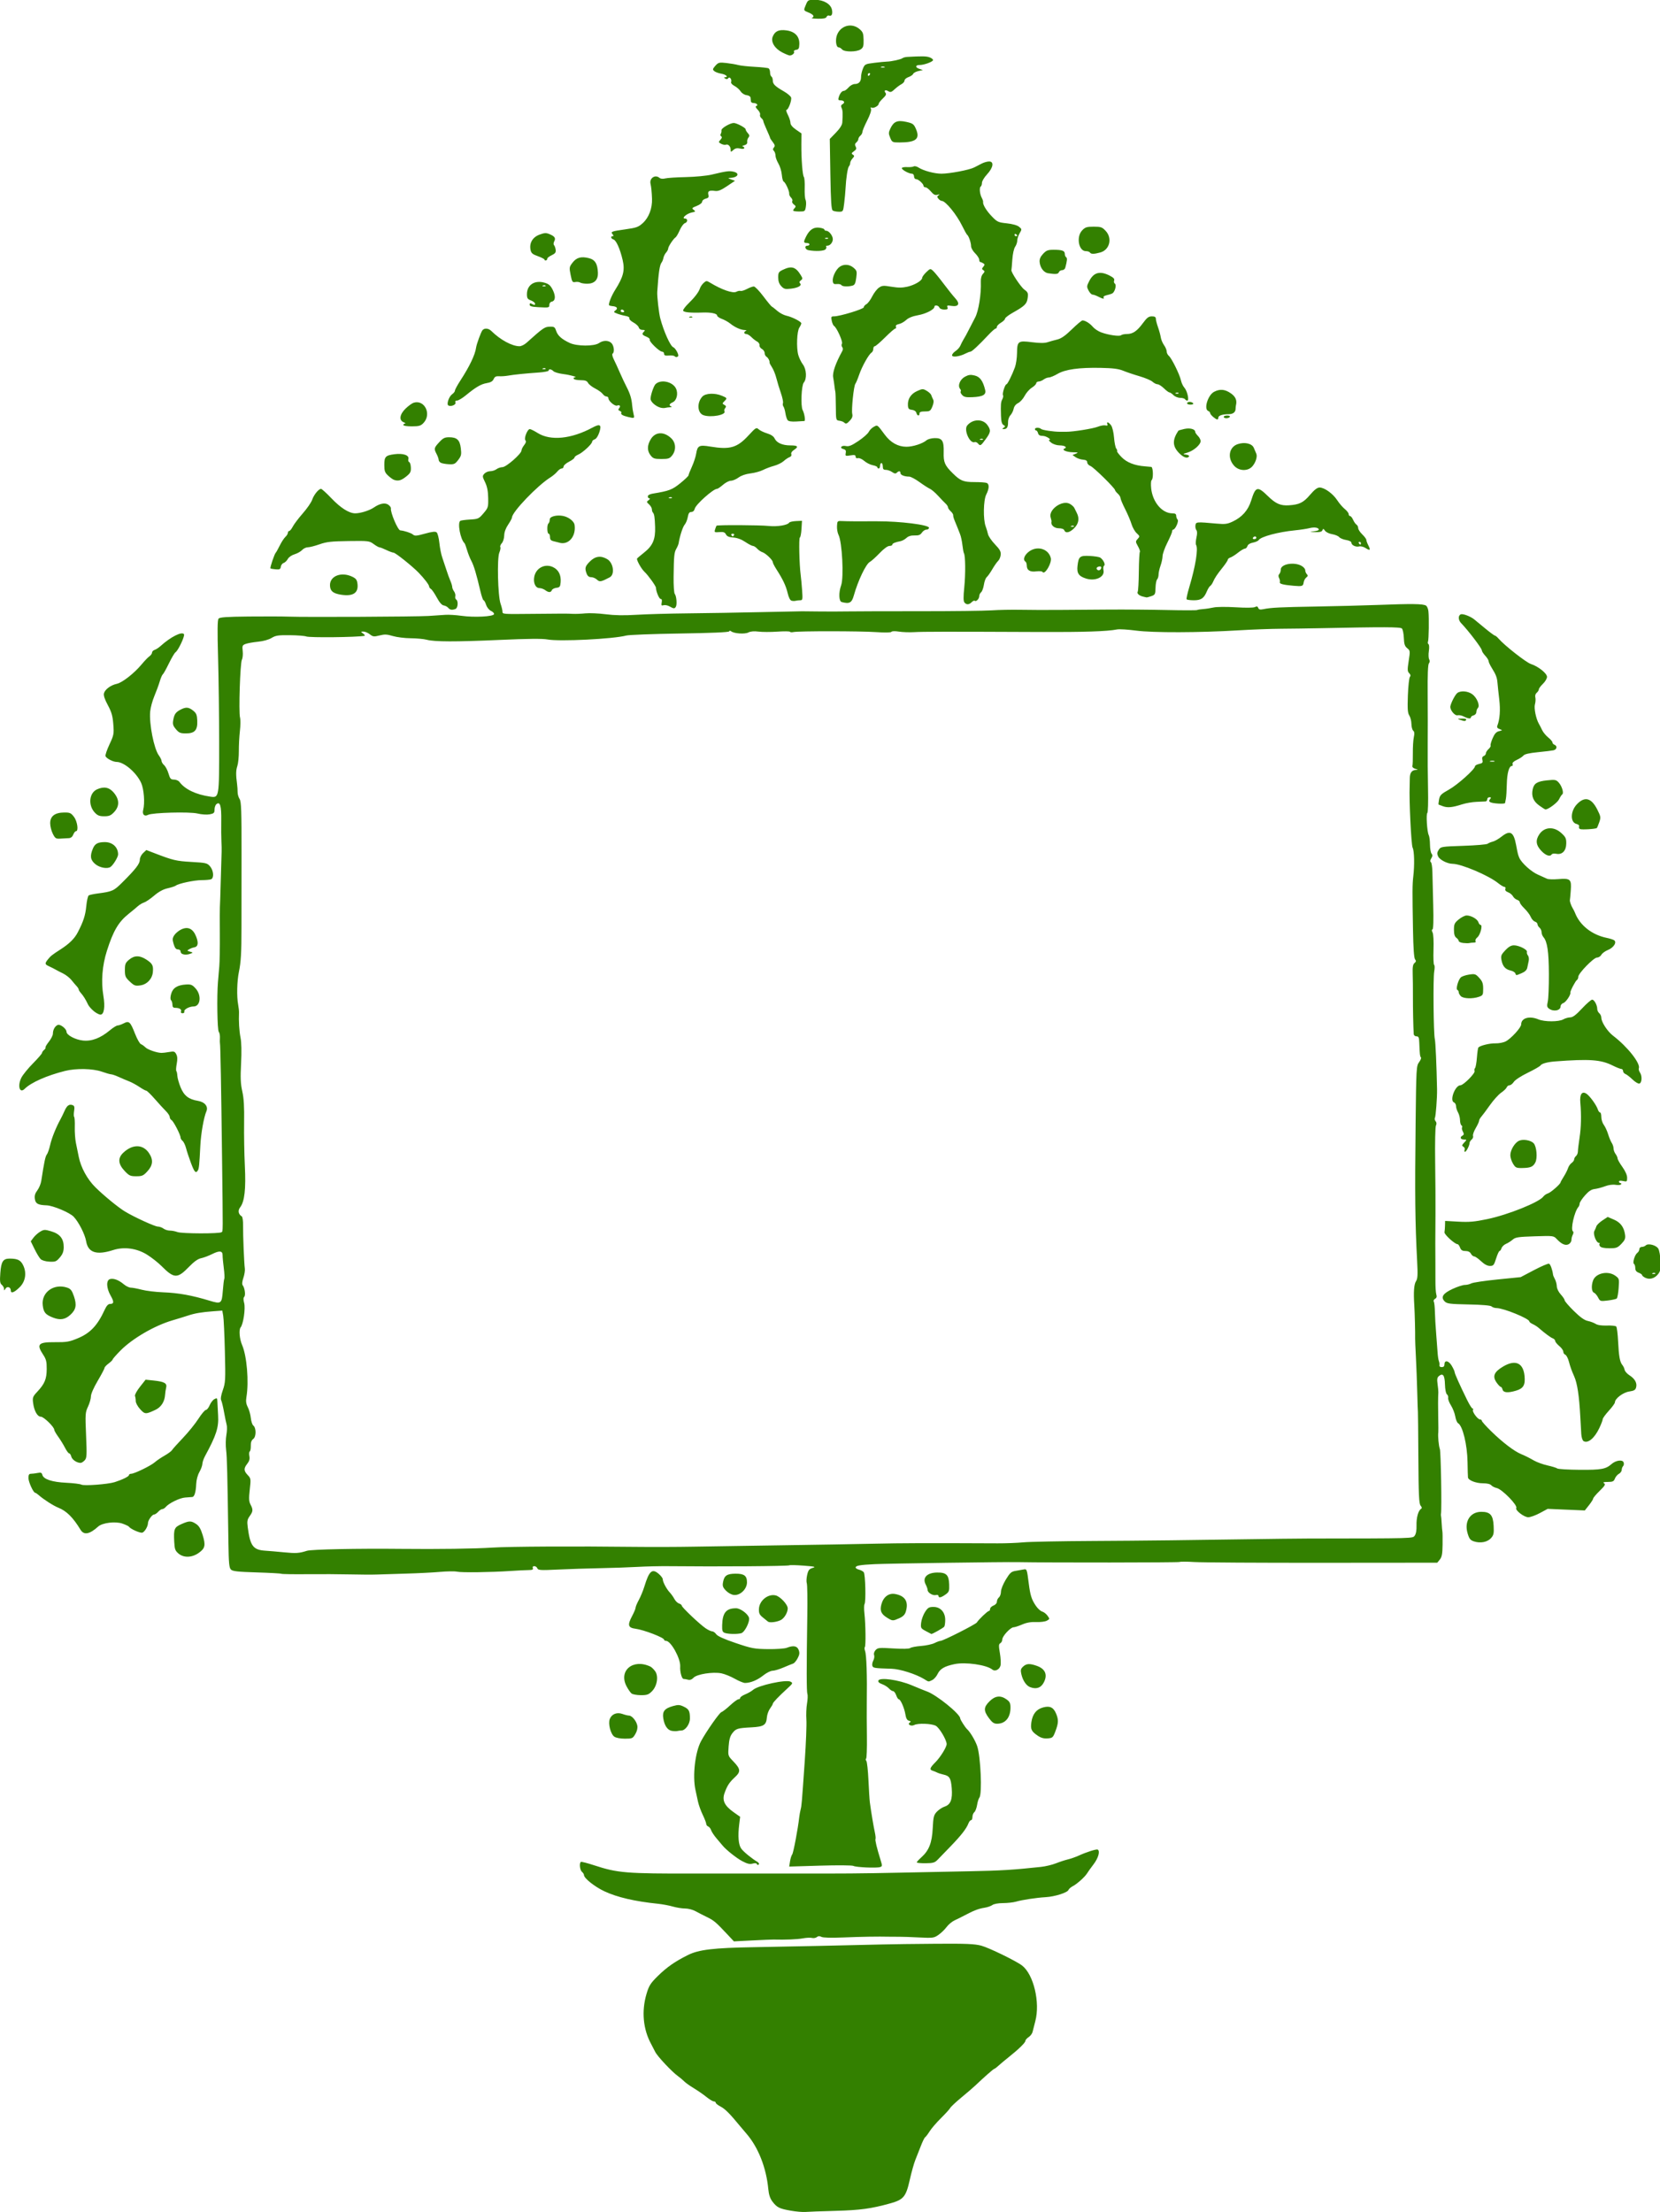 <?xml version="1.0" encoding="UTF-8" standalone="no"?>
<svg
   xmlns:dc="http://purl.org/dc/elements/1.1/"
   xmlns:cc="http://creativecommons.org/ns#"
   xmlns:rdf="http://www.w3.org/1999/02/22-rdf-syntax-ns#"
   xmlns:svg="http://www.w3.org/2000/svg"
   xmlns="http://www.w3.org/2000/svg"
   xmlns:sodipodi="http://sodipodi.sourceforge.net/DTD/sodipodi-0.dtd"
   xmlns:inkscape="http://www.inkscape.org/namespaces/inkscape"
   width="345.033mm"
   height="459.577mm"
   viewBox="0 0 1222.557 1628.421"
   id="svg19987"
   version="1.1"
   inkscape:version="0.91 r13725"
   sodipodi:docname="treeframegreeen-1891.svg">
  <sodipodi:namedview
     pagecolor="#ffffff"
     bordercolor="#666666"
     borderopacity="1"
     objecttolerance="10"
     gridtolerance="10"
     guidetolerance="10"
     inkscape:pageopacity="0"
     inkscape:pageshadow="2"
     inkscape:window-width="1916"
     inkscape:window-height="1035"
     id="namedview81"
     showgrid="false"
     inkscape:zoom="0.36671942"
     inkscape:cx="1250.8797"
     inkscape:cy="810.50861"
     inkscape:window-x="4"
     inkscape:window-y="1"
     inkscape:window-maximized="1"
     inkscape:current-layer="text4228"
     fit-margin-top="0"
     fit-margin-left="0"
     fit-margin-right="0"
     fit-margin-bottom="0" />
  <defs
     id="defs19989" />
  <g
     id="g4392"
     transform="translate(-66.454,1376.197)">
    <g
       id="text4228"
       style="font-style:normal;font-weight:normal;font-size:26.835px;line-height:125%;font-family:sans-serif;letter-spacing:0px;word-spacing:0px;fill:#1a1a1a;fill-opacity:1;stroke:none;stroke-width:1px;stroke-linecap:butt;stroke-linejoin:miter;stroke-opacity:1"
       transform="scale(0.883,1.133)">
      <path
         style="fill:#338000"
         d="m 735.004,221.801 c -9.632,-1.294 -11.707,-2.085 -15.431,-5.889 -2.018,-2.061 -3.042,-4.461 -3.503,-8.207 -1.7,-13.814 -8.29,-26.913 -17.984,-35.747 -2.397,-2.185 -4.991,-4.572 -5.763,-5.306 -8.21,-7.798 -12.257,-10.971 -15.849,-12.427 -2.337,-0.947 -4.248,-2.111 -4.248,-2.587 0,-0.476 -0.716,-0.865 -1.592,-0.865 -0.876,0 -3.637,-1.291 -6.136,-2.869 -2.499,-1.578 -7.267,-4.15 -10.595,-5.716 -3.328,-1.566 -6.907,-3.552 -7.954,-4.413 -1.047,-0.861 -3.334,-2.36 -5.083,-3.331 -5.106,-2.835 -17.366,-13.005 -19.152,-15.889 -0.902,-1.456 -2.347,-3.641 -3.211,-4.855 -6.876,-9.664 -8.313,-21.516 -3.983,-32.846 2.021,-5.287 3.284,-6.841 9.346,-11.497 7.507,-5.766 14.281,-9.45 25.136,-13.672 9.105,-3.542 21.383,-4.675 55.511,-5.123 28.04,-0.369 82.566,-1.272 106.492,-1.764 7.477,-0.154 27.614,-0.357 44.749,-0.451 25.453,-0.14 32.398,0.086 37.952,1.238 6.357,1.318 29.141,9.965 34.049,12.923 9.641,5.811 15.174,24.007 11.004,36.187 -0.914,2.67 -1.932,5.773 -2.261,6.895 -0.329,1.122 -1.808,2.657 -3.286,3.412 -1.478,0.754 -2.687,1.841 -2.687,2.415 0,1.175 -5.76,5.547 -14.081,10.687 -3.071,1.897 -6.842,4.358 -8.379,5.468 -1.537,1.11 -3.103,2.022 -3.479,2.026 -0.622,0.009 -8.88,5.663 -15.978,10.945 -1.558,1.159 -6.656,4.57 -11.329,7.579 -4.673,3.009 -8.948,6.128 -9.5,6.931 -0.552,0.803 -4.006,3.768 -7.676,6.589 -3.67,2.821 -7.914,6.661 -9.43,8.532 -1.516,1.871 -3.225,3.628 -3.796,3.903 -0.572,0.275 -2.165,2.791 -3.541,5.591 -1.376,2.8 -3.441,6.878 -4.588,9.063 -1.148,2.185 -3.261,8.057 -4.697,13.05 -3.162,10.999 -5.151,12.85 -16.433,15.292 -15.837,3.427 -24.996,4.394 -45.697,4.824 -11.527,0.239 -22.743,0.559 -24.924,0.71 -2.181,0.151 -7.577,-0.21 -11.993,-0.803 z M 681.796,42.138 c -9.482,-7.884 -11.082,-8.938 -16.933,-11.157 -3.115,-1.181 -7.449,-2.913 -9.63,-3.848 -2.181,-0.935 -6.039,-1.701 -8.574,-1.702 -2.535,-8e-4 -7.123,-0.569 -10.196,-1.263 -3.073,-0.694 -8.646,-1.506 -12.384,-1.805 -19.319,-1.544 -34.097,-4.225 -44.72,-8.113 -8.146,-2.981 -17.019,-8.486 -17.021,-10.559 -6e-4,-0.547 -0.766,-1.49 -1.7,-2.094 -1.75,-1.131 -2.362,-5.781 -0.85,-6.452 0.467,-0.208 5.438,0.791 11.046,2.22 19.696,5.017 26.381,5.442 84.4,5.361 28.974,-0.041 65.424,-0.05 81.001,-0.022 42.423,0.077 57.164,-0.014 89.498,-0.552 16.2,-0.27 42.455,-0.686 58.344,-0.924 25.869,-0.388 36.325,-0.886 59.477,-2.832 3.739,-0.314 9.346,-1.361 12.462,-2.326 3.115,-0.965 7.597,-2.108 9.96,-2.54 2.362,-0.432 6.441,-1.547 9.063,-2.478 6.666,-2.367 14.802,-4.364 15.813,-3.88 2.098,1.004 0.479,5.479 -3.427,9.474 -2.321,2.374 -4.754,5.019 -5.406,5.878 -1.73,2.278 -8.364,6.941 -11.903,8.367 -1.685,0.679 -3.343,1.803 -3.686,2.499 -0.854,1.733 -11.345,4.327 -18.911,4.674 -7.879,0.362 -19.773,1.763 -24.916,2.934 -2.177,0.496 -7.02,0.914 -10.762,0.929 -4.019,0.017 -7.659,0.533 -8.892,1.26 -1.148,0.678 -4.207,1.484 -6.797,1.792 -4.693,0.558 -9.073,1.885 -16.606,5.032 -2.181,0.911 -5.764,2.294 -7.962,3.074 -2.198,0.78 -5.257,2.748 -6.797,4.373 -1.54,1.626 -4.585,3.924 -6.766,5.108 -3.779,2.052 -4.55,2.13 -16.427,1.671 -6.854,-0.265 -13.991,-0.46 -15.86,-0.432 -1.869,0.027 -5.693,0.01 -8.497,-0.04 -9.829,-0.173 -23.364,8e-5 -38.974,0.498 -9.843,0.314 -16.562,0.164 -17.915,-0.4 -1.531,-0.638 -2.64,-0.596 -3.786,0.145 -0.891,0.576 -2.72,0.824 -4.063,0.551 -1.343,-0.274 -4.831,-0.144 -7.751,0.287 -4.456,0.658 -14.532,0.977 -24.372,0.771 -1.246,-0.026 -9.175,0.229 -17.62,0.567 l -15.354,0.614 -5.604,-4.66 z m 105.228,-44.385 c -0.966,-0.421 -13.4,-0.495 -27.631,-0.163 l -25.874,0.603 0.666,-3.374 c 0.366,-1.855 1.186,-3.888 1.821,-4.516 0.991,-0.979 4.793,-16.66 5.887,-24.278 0.195,-1.359 0.698,-3.536 1.118,-4.839 0.874,-2.713 0.913,-3.071 3.458,-31.497 1.042,-11.634 1.655,-23.749 1.363,-26.922 -0.292,-3.174 -0.054,-7.895 0.528,-10.492 0.582,-2.597 0.733,-5.377 0.334,-6.179 -0.743,-1.495 -0.771,-16.702 -0.092,-50.881 0.212,-10.677 0.026,-20.17 -0.414,-21.096 -0.44,-0.926 -0.304,-3.371 0.302,-5.433 0.916,-3.12 1.692,-3.886 4.619,-4.562 2.963,-0.684 1.776,-0.916 -7.526,-1.468 -6.074,-0.361 -11.461,-0.455 -11.97,-0.21 -1.188,0.572 -59.424,0.896 -100.471,0.559 -7.477,-0.062 -19.202,0.144 -26.056,0.456 -6.854,0.312 -20.873,0.692 -31.154,0.843 -10.281,0.152 -26.137,0.555 -35.236,0.896 -14.607,0.548 -16.625,0.455 -17.241,-0.795 -0.384,-0.779 -1.533,-1.416 -2.554,-1.416 -1.148,0 -1.618,0.484 -1.232,1.268 0.473,0.96 -0.393,1.272 -3.561,1.284 -2.302,0.009 -9.028,0.271 -14.948,0.582 -16.532,0.87 -40.961,1.117 -44.749,0.454 -1.869,-0.327 -8.242,-0.263 -14.161,0.142 -5.919,0.406 -18.664,0.908 -28.322,1.116 -9.658,0.208 -20.619,0.475 -24.357,0.592 -3.739,0.118 -13.68,0.082 -22.091,-0.08 -8.412,-0.162 -24.611,-0.225 -35.998,-0.14 -11.387,0.085 -21.094,-0.034 -21.572,-0.264 -0.478,-0.23 -9.729,-0.627 -20.558,-0.883 -15.868,-0.375 -20.036,-0.736 -21.478,-1.86 -1.47,-1.146 -1.841,-4.176 -2.082,-17.03 -0.882,-47.003 -1.163,-55.821 -1.931,-60.653 -0.463,-2.913 -0.37,-7.294 0.208,-9.736 0.578,-2.442 0.692,-5.421 0.254,-6.62 -0.438,-1.199 -1.435,-4.961 -2.215,-8.359 -0.78,-3.398 -1.845,-6.824 -2.366,-7.613 -0.597,-0.903 -0.084,-3.348 1.383,-6.602 2.171,-4.813 2.288,-6.532 1.707,-25.047 -0.343,-10.934 -0.969,-21.39 -1.392,-23.236 l -0.768,-3.356 -7.489,0.427 c -9.672,0.552 -15.464,1.317 -21.084,2.785 -2.492,0.651 -8.355,2.058 -13.028,3.127 -14.911,3.409 -33.38,11.775 -43.339,19.63 -3.579,2.823 -6.508,5.43 -6.508,5.792 0,0.363 -1.529,1.54 -3.399,2.617 -1.869,1.077 -3.399,2.369 -3.399,2.872 0,0.503 -2.549,4.277 -5.665,8.386 -3.385,4.465 -5.664,8.531 -5.664,10.103 0,1.447 -1.091,4.44 -2.425,6.65 -2.291,3.798 -2.381,4.824 -1.617,18.607 0.727,13.127 0.612,14.756 -1.149,16.273 -1.077,0.927 -2.619,1.685 -3.428,1.685 -3.146,0 -7.099,-2.085 -7.742,-4.083 -0.371,-1.153 -1.165,-2.096 -1.764,-2.096 -0.599,0 -2.161,-1.638 -3.472,-3.64 -1.311,-2.002 -3.87,-5.24 -5.688,-7.194 -1.817,-1.954 -3.304,-3.991 -3.304,-4.525 0,-1.819 -8.772,-8.473 -11.169,-8.473 -2.901,0 -5.622,-3.793 -6.479,-9.032 -0.558,-3.41 -0.234,-4.085 3.426,-7.133 6.237,-5.195 7.888,-8.268 7.942,-14.79 0.041,-4.884 -0.443,-6.377 -3.067,-9.47 -5.644,-6.652 -3.938,-8.081 9.547,-7.994 10.229,0.066 12.332,-0.212 19.624,-2.595 10.304,-3.367 16.31,-8.358 22.262,-18.498 1.461,-2.489 2.924,-3.751 4.348,-3.751 3.448,0 3.594,-1.338 0.592,-5.43 -3.614,-4.926 -3.832,-10.051 -0.456,-10.739 3.041,-0.62 7.216,0.618 11.452,3.395 1.83,1.2 4.456,2.182 5.835,2.182 1.379,0 5.484,0.604 9.121,1.342 3.638,0.738 11.58,1.493 17.651,1.676 13.107,0.397 24.113,1.946 39.181,5.514 9.383,2.222 9.993,1.858 10.786,-6.431 0.376,-3.931 0.942,-7.502 1.258,-7.935 0.316,-0.433 0.111,-3.568 -0.454,-6.966 -0.566,-3.398 -1.008,-7.086 -0.984,-8.196 0.066,-2.985 -2.538,-3.243 -8.647,-0.856 -2.998,1.171 -7.188,2.398 -9.31,2.727 -2.62,0.406 -5.827,2.181 -9.984,5.525 -9.794,7.879 -12.437,7.819 -23.122,-0.524 -2.798,-2.185 -8.186,-5.481 -11.974,-7.325 -8.517,-4.147 -19.104,-5.27 -28.204,-2.991 -13.942,3.491 -20.977,1.7 -22.585,-5.748 -0.964,-4.465 -6.221,-12.501 -10.409,-15.911 -3.311,-2.696 -17.145,-7.234 -22.518,-7.387 -7.197,-0.204 -9.226,-1.051 -9.831,-4.102 -0.42,-2.116 0.122,-3.597 2.049,-5.599 1.441,-1.497 2.925,-4.277 3.298,-6.179 2.404,-12.245 3.409,-15.967 4.628,-17.14 0.757,-0.728 2.007,-3.509 2.778,-6.179 1.299,-4.5 4.907,-11.5 8.643,-16.771 0.86,-1.214 2.397,-3.673 3.414,-5.466 1.983,-3.494 3.874,-4.512 6.774,-3.645 1.399,0.418 1.663,1.296 1.147,3.809 -0.368,1.796 -0.34,3.522 0.063,3.837 0.403,0.314 0.632,3.255 0.509,6.535 -0.123,3.28 0.304,7.95 0.95,10.377 0.646,2.427 1.711,6.499 2.366,9.047 1.778,6.915 7.142,14.565 13.823,19.714 7.022,5.412 19.056,13.098 24.64,15.737 7.654,3.618 24.913,9.789 27.454,9.816 1.412,0.015 3.557,0.611 4.766,1.324 1.21,0.713 3.598,1.296 5.308,1.296 1.71,0 4.543,0.427 6.298,0.949 3.661,1.089 35.507,1.146 36.893,0.066 1.135,-0.884 1.114,2.276 0.321,-49.122 -0.693,-44.9 -1.356,-72.945 -1.742,-73.705 -0.123,-0.243 -0.131,-1.752 -0.018,-3.354 0.114,-1.602 -0.325,-3.412 -0.975,-4.022 -1.204,-1.13 -1.656,-23.095 -0.665,-32.345 0.286,-2.67 0.785,-7.238 1.11,-10.151 0.325,-2.913 0.526,-12.446 0.447,-21.185 -0.079,-8.739 -0.064,-16.484 0.034,-17.213 0.098,-0.728 0.439,-8.673 0.757,-17.654 0.318,-8.981 0.637,-17.323 0.709,-18.537 0.071,-1.214 -0.01,-4.193 -0.178,-6.62 -0.17,-2.427 -0.232,-8.52 -0.139,-13.539 0.178,-9.585 -0.983,-12.627 -4.058,-10.638 -0.852,0.551 -1.549,2.127 -1.549,3.502 0,2.173 -0.535,2.578 -4.093,3.098 -2.3,0.336 -6.754,0.101 -10.164,-0.536 -6.652,-1.243 -37.692,-0.584 -41.191,0.875 -3.042,1.268 -5.027,-0.292 -4.056,-3.189 1.514,-4.517 0.632,-13.588 -1.71,-17.594 -3.922,-6.707 -14.304,-13.615 -20.463,-13.615 -2.955,0 -8.519,-2.258 -9.257,-3.756 -0.318,-0.645 1.165,-4.069 3.295,-7.607 3.658,-6.077 3.836,-6.809 3.203,-13.182 -0.535,-5.392 -1.452,-7.876 -4.562,-12.363 -2.588,-3.734 -3.675,-6.289 -3.244,-7.628 0.825,-2.561 5.67,-5.368 10.719,-6.209 4.588,-0.765 14.539,-6.834 20.735,-12.646 2.394,-2.246 5.325,-4.614 6.514,-5.263 1.189,-0.649 2.161,-1.726 2.161,-2.394 0,-0.668 0.963,-1.453 2.139,-1.744 1.177,-0.291 3.389,-1.41 4.915,-2.487 8.488,-5.986 17.971,-9.708 19.577,-7.684 0.9,1.134 -4.813,10.593 -7.08,11.724 -0.774,0.386 -3.267,3.674 -5.541,7.307 -2.273,3.633 -4.558,6.81 -5.078,7.06 -0.519,0.25 -1.659,2.324 -2.533,4.61 -0.874,2.285 -2.898,6.572 -4.497,9.527 -1.599,2.955 -3.155,7.44 -3.456,9.968 -0.955,8.014 3.148,24.228 7.223,28.539 1.243,1.315 2.26,2.942 2.26,3.615 0,0.673 0.975,1.91 2.166,2.75 1.191,0.84 2.832,3.285 3.646,5.433 1.282,3.382 1.895,3.906 4.567,3.906 1.698,0 3.753,0.695 4.567,1.545 4.573,4.773 13.641,8.161 25.471,9.516 7.687,0.88 7.653,1.035 7.625,-34.894 -0.013,-17.235 -0.419,-42.18 -0.901,-55.433 -0.638,-17.544 -0.528,-24.425 0.406,-25.301 0.997,-0.936 6.625,-1.246 25.299,-1.393 13.209,-0.104 28.095,-0.068 33.079,0.079 13.744,0.405 106.362,0.058 116.688,-0.437 4.985,-0.239 11.306,-0.569 14.048,-0.733 2.741,-0.164 8.859,0.126 13.595,0.644 10.4,1.139 26.356,0.52 27.02,-1.048 0.254,-0.6 -0.839,-1.552 -2.427,-2.116 -1.685,-0.598 -3.411,-2.259 -4.142,-3.985 -0.689,-1.628 -1.645,-2.959 -2.125,-2.959 -0.479,0 -1.677,-2.681 -2.662,-5.958 -3.349,-11.14 -5.426,-16.545 -7.547,-19.64 -1.164,-1.699 -2.779,-4.877 -3.589,-7.062 -0.809,-2.185 -1.751,-4.171 -2.093,-4.413 -3.439,-2.442 -6.054,-13.313 -3.498,-14.543 0.599,-0.288 4.275,-0.67 8.169,-0.848 6.719,-0.307 7.288,-0.513 11.152,-4.044 3.897,-3.561 4.064,-3.99 3.911,-10.017 -0.113,-4.456 -0.875,-7.439 -2.605,-10.205 -2.28,-3.644 -2.318,-4.017 -0.576,-5.517 1.028,-0.885 3.222,-1.609 4.876,-1.609 1.654,0 3.996,-0.583 5.206,-1.296 1.21,-0.713 3.474,-1.317 5.031,-1.343 3.183,-0.053 15.861,-8.724 15.861,-10.848 0,-0.704 0.995,-2.267 2.212,-3.472 1.505,-1.491 1.842,-2.479 1.055,-3.092 -1.448,-1.128 1.644,-7.312 3.656,-7.312 0.756,0 3.713,1.145 6.572,2.544 10.697,5.237 28.065,3.892 45.749,-3.543 6.319,-2.657 7.75,-1.869 5.647,3.11 -1.007,2.383 -2.563,4.224 -3.838,4.539 -1.179,0.292 -2.152,1 -2.163,1.574 -0.027,1.467 -7.854,7.106 -11.593,8.353 -1.714,0.571 -3.115,1.436 -3.115,1.922 0,0.486 -2.039,1.694 -4.532,2.685 -2.492,0.991 -4.532,2.389 -4.532,3.107 0,0.718 -0.728,1.306 -1.617,1.306 -0.889,0 -2.546,0.901 -3.682,2.003 -1.136,1.102 -3.751,2.825 -5.812,3.829 -10.726,5.227 -31.939,22.488 -31.939,25.99 0,0.529 -1.442,2.622 -3.203,4.651 -2.049,2.36 -3.234,4.904 -3.289,7.056 -0.047,1.852 -0.949,4.111 -2.006,5.02 -1.056,0.909 -1.618,2.035 -1.248,2.501 0.369,0.466 0,2.094 -0.824,3.619 -1.992,3.691 -1.238,28.098 1.025,33.154 0.87,1.945 1.589,4.231 1.599,5.081 0.019,1.791 -0.426,1.764 25.506,1.556 25.684,-0.206 28.374,-0.207 33.137,-0.009 2.337,0.097 7.052,-0.046 10.479,-0.319 3.427,-0.272 11.074,-0.011 16.993,0.58 7.382,0.738 15.389,0.849 25.49,0.356 8.1,-0.396 27.727,-0.822 43.616,-0.948 15.889,-0.126 42.908,-0.481 60.043,-0.788 17.135,-0.308 32.684,-0.554 34.553,-0.546 1.869,0.007 8.752,0.061 15.294,0.119 6.543,0.058 16.993,0.04 23.224,-0.042 6.231,-0.081 33.25,-0.138 60.043,-0.128 26.793,0.011 53.557,-0.237 59.477,-0.551 5.919,-0.314 16.625,-0.482 23.791,-0.373 7.166,0.109 21.44,0.151 31.721,0.094 10.281,-0.057 29.398,-0.165 42.483,-0.24 13.085,-0.075 34.751,0.058 48.148,0.294 13.396,0.237 24.808,0.242 25.358,0.011 0.55,-0.231 2.845,-0.518 5.098,-0.638 2.253,-0.12 6.136,-0.579 8.629,-1.02 2.551,-0.452 10.661,-0.508 18.558,-0.129 8.445,0.405 14.824,0.341 16.03,-0.163 1.481,-0.618 2.184,-0.469 2.696,0.571 0.529,1.074 1.56,1.265 4.362,0.808 6.241,-1.018 13.963,-1.317 44.453,-1.719 16.2,-0.214 38.632,-0.661 49.847,-0.993 29.747,-0.882 38.839,-0.791 41.28,0.413 0.896,0.442 1.797,2.124 2.004,3.738 0.571,4.463 0.32,18.264 -0.357,19.638 -0.329,0.668 -0.131,1.439 0.439,1.713 0.57,0.275 0.691,2.272 0.269,4.439 -0.422,2.167 -0.304,4.585 0.263,5.374 0.652,0.908 0.575,1.862 -0.21,2.599 -0.828,0.777 -1.172,7.44 -1.035,20.035 0.113,10.379 0.127,25.028 0.032,32.553 -0.095,7.525 0.022,20.536 0.259,28.914 0.238,8.378 -0.016,15.448 -0.563,15.711 -1.192,0.574 -0.243,12.364 1.16,14.407 0.542,0.789 1.007,3.551 1.032,6.138 0.026,2.587 0.615,5.236 1.309,5.888 0.936,0.878 0.879,1.666 -0.219,3.046 -0.959,1.206 -1.082,2.085 -0.348,2.497 0.623,0.349 1.196,3.217 1.274,6.373 0.077,3.156 0.383,12.775 0.68,21.376 0.343,9.95 0.13,15.745 -0.586,15.931 -0.734,0.191 -0.715,0.891 0.057,2.015 0.691,1.007 1.011,5.651 0.77,11.18 -0.226,5.201 0.016,9.663 0.538,9.914 0.522,0.251 0.548,2.153 0.058,4.225 -1.014,4.285 -0.594,40.569 0.508,43.931 0.593,1.807 1.461,17.096 1.856,32.66 0.136,5.353 -1.056,17.656 -1.802,18.596 -0.393,0.495 -0.126,1.454 0.595,2.13 0.853,0.801 0.948,1.786 0.272,2.83 -0.579,0.893 -0.861,11.362 -0.639,23.669 0.219,12.137 0.338,27.231 0.264,33.543 -0.173,14.756 -0.199,26.215 -0.072,31.777 0.055,2.427 0.066,7.636 0.023,11.575 -0.043,3.939 0.291,8.069 0.743,9.177 0.583,1.431 0.284,2.249 -1.031,2.823 -1.019,0.444 -1.502,1.249 -1.073,1.789 0.428,0.54 0.849,3.594 0.935,6.787 0.086,3.193 0.546,9.38 1.022,13.749 0.476,4.369 1.013,9.93 1.194,12.358 0.181,2.427 0.681,5.049 1.112,5.827 0.431,0.777 0.631,1.969 0.444,2.648 -0.202,0.735 0.578,1.235 1.926,1.235 1.505,0 2.266,-0.589 2.268,-1.754 0,-3.04 3.499,-2.536 6.084,0.878 1.326,1.751 2.41,3.6 2.41,4.11 0,0.952 4.304,8.436 10.45,18.171 1.916,3.034 3.947,5.517 4.513,5.517 0.567,0 0.722,0.389 0.345,0.864 -0.886,1.117 3.919,6.198 5.863,6.198 0.817,0 1.486,0.389 1.486,0.865 0,0.476 3.534,3.554 7.854,6.841 9.495,7.225 19.144,12.953 25,14.841 3.439,1.108 6.338,2.239 10.764,4.198 2.493,1.103 7.591,2.533 11.329,3.177 3.738,0.644 7.348,1.517 8.022,1.94 0.674,0.423 9.086,0.814 18.693,0.869 17.966,0.102 21.706,-0.426 26.584,-3.756 3.541,-2.417 9.07,-3.027 10.016,-1.106 0.422,0.856 0.24,1.967 -0.404,2.468 -0.643,0.501 -1.17,1.613 -1.17,2.469 0,0.857 -1.044,1.993 -2.32,2.525 -1.276,0.532 -2.793,1.936 -3.371,3.121 -0.886,1.815 -1.81,2.155 -5.893,2.167 -3.532,0.01 -4.383,0.244 -3.143,0.865 1.397,0.699 0.74,1.581 -3.682,4.946 -2.96,2.252 -5.381,4.487 -5.381,4.967 0,0.479 -1.571,2.417 -3.492,4.307 l -3.492,3.435 -15.484,-0.517 -15.484,-0.517 -6.493,2.725 c -3.571,1.499 -7.94,2.725 -9.709,2.725 -3.49,0 -11.12,-4.584 -9.994,-6.003 1.347,-1.698 -11.839,-12.213 -16.264,-12.97 -1.796,-0.307 -3.874,-1.129 -4.616,-1.826 -0.839,-0.787 -3.463,-1.267 -6.932,-1.267 -5.813,0 -12.122,-1.91 -12.467,-3.774 -0.11,-0.594 -0.277,-5.053 -0.371,-9.908 -0.22,-11.38 -4.059,-23.686 -7.916,-25.378 -0.831,-0.364 -1.873,-2.337 -2.317,-4.385 -0.444,-2.047 -2.048,-5.254 -3.565,-7.126 -1.517,-1.872 -2.582,-4.07 -2.367,-4.884 0.215,-0.814 -0.253,-1.877 -1.04,-2.362 -0.839,-0.517 -1.513,-3.199 -1.63,-6.479 -0.211,-5.938 -1.721,-7.526 -5.087,-5.35 -1.393,0.901 -1.639,2.083 -1.077,5.174 0.401,2.204 0.687,4.603 0.636,5.331 -0.254,3.628 -0.281,10.048 -0.072,17.213 0.127,4.369 0.15,8.342 0.051,8.827 -0.458,2.249 0.33,8.886 1.289,10.851 0.852,1.745 1.679,39.117 0.933,42.19 -0.108,0.442 -0.087,1.003 0.045,1.246 0.132,0.243 0.375,2.427 0.541,4.855 0.165,2.427 0.433,4.811 0.595,5.296 0.162,0.485 0.234,4.314 0.16,8.509 -0.106,6.062 -0.574,8.049 -2.28,9.69 l -2.146,2.065 -95.566,0.061 c -52.561,0.034 -100.664,-0.185 -106.895,-0.485 -6.231,-0.3 -11.839,-0.319 -12.462,-0.042 -0.914,0.407 -108.719,0.481 -134.814,0.093 -11.492,-0.171 -108.096,0.895 -119.52,1.319 -12.183,0.452 -15.86,0.958 -15.86,2.181 0,0.467 1.254,1.094 2.786,1.394 1.532,0.3 3.319,1.046 3.971,1.658 1.35,1.267 1.917,19.129 0.658,20.717 -0.454,0.573 -0.495,3.304 -0.091,6.07 1.007,6.894 1.232,21.165 0.344,21.857 -0.399,0.311 -0.324,1.418 0.167,2.461 1.23,2.612 1.787,15.67 1.455,34.114 -0.074,4.127 -0.028,13.797 0.102,21.489 0.131,7.693 -0.169,14.183 -0.667,14.423 -0.497,0.24 -0.415,0.897 0.183,1.461 0.598,0.564 1.391,6.189 1.761,12.5 0.371,6.311 0.91,12.865 1.199,14.565 1.018,5.996 3.046,15.493 4.111,19.244 0.592,2.088 0.852,4.081 0.577,4.427 -0.503,0.634 1.113,5.868 4.197,13.593 1.556,3.898 1.529,4.196 -0.418,4.678 -2.977,0.736 -20.133,0.143 -22.223,-0.769 z M 331.227,-206.986 c 3.804,-0.949 42.211,-1.563 78.736,-1.261 30.463,0.253 61.289,-0.08 75.903,-0.819 14.283,-0.722 69.778,-0.947 119.52,-0.484 13.396,0.125 35.063,0.071 48.148,-0.12 13.085,-0.19 46.732,-0.601 74.771,-0.912 28.039,-0.311 62.45,-0.771 76.47,-1.021 22.05,-0.394 43.569,-0.443 102.526,-0.236 6.854,0.024 16.54,-0.267 21.525,-0.647 4.985,-0.38 31.239,-0.781 58.344,-0.89 41.567,-0.168 78.833,-0.506 157.472,-1.43 6.542,-0.077 16.229,-0.144 21.525,-0.15 90.172,-0.097 87.295,-0.035 89.079,-1.917 1.073,-1.131 1.603,-3.509 1.477,-6.62 -0.2,-4.925 1.441,-9.613 3.755,-10.728 0.907,-0.437 0.805,-1.051 -0.354,-2.139 -1.331,-1.25 -1.669,-6.906 -1.86,-31.182 -0.128,-16.311 -0.294,-29.656 -0.369,-29.656 -0.075,0 -0.327,-5.76 -0.56,-12.799 -0.233,-7.04 -0.738,-17.367 -1.121,-22.95 -0.383,-5.583 -0.67,-10.945 -0.636,-11.916 0.121,-3.54 -0.314,-16.897 -0.704,-21.626 -0.718,-8.69 -0.262,-13.644 1.442,-15.67 1.354,-1.61 1.533,-4.045 0.943,-12.799 -1.718,-25.482 -1.968,-42.999 -1.286,-90.104 0.516,-35.646 0.616,-37.009 2.886,-39.401 1.293,-1.363 1.996,-2.755 1.562,-3.092 -0.815,-0.634 -1.061,-2.331 -1.384,-9.516 -0.157,-3.482 -0.554,-4.193 -2.345,-4.193 -1.248,0 -2.214,-0.651 -2.292,-1.545 -0.382,-4.387 -0.718,-16.689 -0.669,-24.495 0.031,-4.855 -0.059,-11.442 -0.198,-14.638 -0.191,-4.376 0.185,-6.094 1.521,-6.958 1.374,-0.888 1.477,-1.426 0.458,-2.382 -0.871,-0.818 -1.454,-7.268 -1.724,-19.082 -0.573,-25.025 -0.543,-29.598 0.222,-34.618 1.153,-7.562 0.888,-16.8 -0.543,-18.883 -1.164,-1.695 -3.001,-31.351 -2.466,-39.817 0.077,-1.214 0.133,-3.551 0.125,-5.195 -0.016,-3.533 1.64,-5.364 4.962,-5.485 2.145,-0.078 2.099,-0.16 -0.422,-0.74 -1.688,-0.389 -2.644,-1.155 -2.366,-1.898 0.257,-0.685 0.42,-4.424 0.363,-8.307 -0.057,-3.884 0.313,-8.54 0.822,-10.346 0.656,-2.33 0.507,-3.555 -0.513,-4.215 -0.791,-0.512 -1.466,-2.485 -1.5,-4.384 -0.034,-1.9 -0.828,-4.373 -1.765,-5.495 -1.363,-1.632 -1.601,-4.234 -1.193,-12.995 0.281,-6.025 1.033,-11.445 1.671,-12.044 0.814,-0.765 0.642,-1.492 -0.577,-2.442 -1.497,-1.166 -1.553,-2.269 -0.411,-7.994 1.284,-6.437 1.246,-6.691 -1.23,-8.254 -2.04,-1.287 -2.607,-2.632 -2.813,-6.674 -0.142,-2.784 -0.871,-5.54 -1.621,-6.124 -1.32,-1.029 -14.367,-1.058 -70.436,-0.158 -8.412,0.135 -22.176,0.281 -30.588,0.325 -8.412,0.044 -24.215,0.503 -35.12,1.02 -32.724,1.552 -71.388,1.635 -85.533,0.184 -6.854,-0.703 -13.991,-1.044 -15.86,-0.757 -8.394,1.287 -27.852,1.783 -65.141,1.658 -77.952,-0.26 -96.933,-0.243 -104.09,0.093 -3.975,0.187 -9.726,0.032 -12.779,-0.344 -3.282,-0.404 -5.822,-0.343 -6.213,0.149 -0.401,0.505 -5.405,0.575 -12.711,0.178 -13.116,-0.713 -64.868,-0.746 -68.954,-0.044 -1.389,0.239 -2.746,0.156 -3.015,-0.184 -0.27,-0.34 -4.996,-0.374 -10.503,-0.076 -5.507,0.298 -12.562,0.287 -15.677,-0.025 -3.73,-0.374 -6.631,-0.179 -8.497,0.57 -2.989,1.2 -11.925,0.718 -14.334,-0.773 -0.804,-0.497 -1.457,-0.468 -1.699,0.078 -0.248,0.558 -15.435,1.063 -41.079,1.366 -22.377,0.264 -42.514,0.862 -44.749,1.328 -10.765,2.248 -55.63,3.982 -65.66,2.537 -4.218,-0.608 -16.486,-0.518 -39.662,0.29 -37.148,1.295 -54.557,1.262 -61.116,-0.114 -2.394,-0.502 -8.388,-0.936 -13.32,-0.965 -4.931,-0.028 -11.627,-0.677 -14.878,-1.441 -4.841,-1.138 -6.853,-1.205 -11.109,-0.37 -4.663,0.915 -5.498,0.835 -8.119,-0.771 -1.607,-0.985 -4,-1.778 -5.318,-1.762 -2.351,0.028 -2.354,0.053 -0.197,1.324 1.21,0.713 1.719,1.366 1.133,1.451 -6.514,0.945 -45.939,1.272 -48.648,0.404 -1.246,-0.4 -7.364,-0.769 -13.595,-0.822 -9.713,-0.081 -11.895,0.174 -15.294,1.792 -2.387,1.136 -6.896,2.112 -11.329,2.453 -4.05,0.311 -8.699,0.96 -10.332,1.441 -2.704,0.797 -2.919,1.211 -2.42,4.658 0.301,2.081 0,4.583 -0.673,5.561 -1.458,2.123 -2.791,34.049 -1.567,37.554 0.469,1.342 0.423,5.314 -0.1,8.827 -0.524,3.513 -0.923,9.366 -0.887,13.007 0.036,3.641 -0.526,8.011 -1.248,9.71 -1.233,2.904 -1.279,5.632 -0.2,11.916 0.25,1.456 0.442,3.744 0.426,5.084 -0.016,1.34 0.726,3.333 1.648,4.43 1.411,1.678 1.669,7.458 1.624,36.403 -0.029,18.925 -0.054,40.168 -0.054,47.208 -5e-4,16.439 -0.443,22.356 -2.152,28.777 -1.581,5.938 -1.885,15.892 -0.645,21.096 0.463,1.942 0.795,4.325 0.74,5.296 -0.321,5.573 0.186,12.069 1.273,16.304 0.79,3.078 0.955,9.16 0.456,16.771 -0.618,9.42 -0.405,13.247 1.007,18.121 1.309,4.516 1.719,9.98 1.524,20.302 -0.147,7.768 0.13,20.383 0.615,28.034 0.96,15.155 -0.217,23.279 -3.914,27.008 -2.08,2.099 -1.524,4.51 1.361,5.899 0.657,0.316 1.146,3.02 1.087,6.007 -0.123,6.181 0.846,24.621 1.469,27.941 0.228,1.214 -0.323,3.905 -1.224,5.98 -1.073,2.472 -1.262,4.146 -0.548,4.855 1.73,1.718 2.53,6.475 1.256,7.468 -0.777,0.606 -0.796,1.938 -0.058,4.023 1.217,3.434 -0.698,13.734 -2.945,15.844 -1.583,1.486 -0.933,7.576 1.22,11.437 3.993,7.159 5.775,23.912 3.604,33.886 -0.575,2.64 -0.26,4.399 1.172,6.557 1.077,1.622 2.198,4.747 2.492,6.945 0.294,2.198 1.219,4.411 2.055,4.918 2.535,1.537 2.535,7.299 -2e-4,8.743 -1.507,0.858 -2.144,2.229 -2.064,4.436 0.064,1.757 -0.327,3.407 -0.868,3.668 -0.541,0.261 -0.687,1.629 -0.325,3.041 0.472,1.841 -0.019,3.238 -1.736,4.94 -3.095,3.066 -3.02,4.615 0.355,7.383 2.656,2.178 2.714,2.502 1.706,9.446 -0.847,5.83 -0.726,7.667 0.641,9.71 2.241,3.348 2.142,4.411 -0.701,7.522 -2.019,2.209 -2.279,3.355 -1.633,7.198 2.059,12.262 4.475,14.766 14.738,15.277 3.148,0.157 10.056,0.62 15.353,1.029 10.115,0.782 12.784,0.648 19.259,-0.966 z m 363.041,201.627 c -4.838,-1.994 -13.596,-7.442 -16.489,-10.258 -0.499,-0.485 -2.649,-2.472 -4.779,-4.413 -2.13,-1.942 -4.214,-4.388 -4.632,-5.435 -0.418,-1.048 -1.505,-2.127 -2.416,-2.4 -0.911,-0.272 -1.656,-1.029 -1.656,-1.682 0,-0.653 -1.299,-3.284 -2.886,-5.848 -1.587,-2.564 -3.372,-6.412 -3.965,-8.551 -0.593,-2.139 -1.56,-5.619 -2.147,-7.734 -2.539,-9.14 -0.247,-24.543 4.713,-31.674 4.405,-6.333 15.251,-18.39 16.916,-18.805 1.028,-0.256 4.312,-2.239 7.3,-4.406 2.987,-2.167 6.098,-3.941 6.912,-3.941 0.814,0 1.48,-0.418 1.48,-0.928 0,-0.51 1.912,-1.541 4.248,-2.291 2.337,-0.75 5.268,-2.064 6.514,-2.92 4.239,-2.912 27.489,-6.864 31.222,-5.308 2.134,0.89 1.985,1.142 -2.584,4.383 -7.237,5.135 -12.193,9.183 -12.203,9.968 0,0.384 -1.041,1.786 -2.303,3.115 -1.262,1.33 -2.445,3.909 -2.629,5.733 -0.506,5.005 -2.579,6.053 -12.81,6.478 -11.711,0.486 -12.965,0.783 -15.977,3.787 -1.891,1.886 -2.704,4.129 -3.124,8.618 -0.568,6.066 -0.566,6.07 3.775,9.59 6.257,5.074 6.505,6.775 1.508,10.369 -4.699,3.38 -6.509,5.547 -8.733,10.458 -2.097,4.631 0.042,8.12 7.5,12.235 l 5.555,3.065 -0.77,4.855 c -1.233,7.772 -0.62,13.391 1.731,15.864 1.996,2.1 8.571,6.297 13.359,8.527 1.236,0.576 1.72,1.324 1.141,1.765 -0.571,0.435 -1.209,0.321 -1.478,-0.262 -0.314,-0.682 -1.518,-0.794 -3.577,-0.334 -2.357,0.527 -4.453,0.137 -8.718,-1.62 z m 145.626,0.827 c 0,-0.335 1.675,-1.775 3.721,-3.199 6.468,-4.501 8.977,-9.451 9.592,-18.92 0.484,-7.457 0.864,-8.652 3.432,-10.793 1.588,-1.324 4.535,-2.831 6.549,-3.348 4.957,-1.275 6.626,-4.663 5.877,-11.935 -0.671,-6.513 -1.809,-7.986 -6.837,-8.846 -1.962,-0.336 -4.348,-0.928 -5.303,-1.316 -0.955,-0.388 -2.629,-0.921 -3.719,-1.184 -2.929,-0.706 -2.456,-1.871 2.252,-5.539 4.117,-3.208 9.36,-9.806 9.36,-11.78 0,-2.7 -6.12,-10.716 -9.098,-11.916 -3.615,-1.457 -14.887,-1.764 -17.944,-0.489 -2.566,1.07 -6.062,-0.411 -3.734,-1.581 1.169,-0.588 1.014,-0.862 -0.681,-1.207 -1.542,-0.314 -2.414,-1.525 -2.939,-4.082 -0.848,-4.13 -4.053,-9.839 -5.525,-9.839 -0.54,0 -1.515,-1.192 -2.167,-2.648 -0.652,-1.456 -1.821,-2.648 -2.598,-2.648 -0.777,0 -2.33,-0.789 -3.45,-1.754 -1.121,-0.965 -3.7,-2.222 -5.732,-2.795 -2.451,-0.691 -3.486,-1.464 -3.075,-2.299 1.116,-2.266 16.993,-0.53 27.825,3.041 5.11,1.685 10.821,3.49 12.69,4.012 8.076,2.254 27.756,14.679 27.756,17.524 0,0.794 4.186,5.902 5.724,6.986 2.608,1.838 6.829,7.365 8.425,11.034 2.926,6.724 4.264,31.145 1.832,33.429 -0.635,0.596 -1.495,2.745 -1.912,4.775 -0.417,2.03 -1.459,4.144 -2.316,4.699 -0.857,0.554 -1.558,1.952 -1.558,3.106 0,1.154 -0.522,2.099 -1.161,2.099 -0.638,0 -1.61,0.92 -2.159,2.044 -1.655,3.391 -5.996,7.757 -14.645,14.727 -4.518,3.641 -9.476,7.639 -11.018,8.883 -2.423,1.956 -3.8,2.27 -10.135,2.317 -4.032,0.029 -7.331,-0.221 -7.331,-0.556 z M 587.656,-86.204 c -3.084,-1.683 -5.316,-8.385 -3.816,-11.46 1.592,-3.262 5.956,-4.614 10.637,-3.295 2.038,0.574 4.473,1.044 5.411,1.044 2.466,0 6.248,3.559 6.925,6.518 0.375,1.638 -0.22,3.606 -1.667,5.517 -2.134,2.818 -2.58,2.971 -8.683,2.971 -3.822,0 -7.397,-0.526 -8.808,-1.296 z m 353.135,-0.649 c -5.347,-2.837 -6.165,-4.215 -5.267,-8.878 1.006,-5.227 4.192,-8.317 9.785,-9.491 5.627,-1.181 8.605,-0.071 10.802,4.027 2.126,3.965 2.022,6.153 -0.543,11.432 -2.021,4.158 -2.399,4.429 -6.55,4.676 -3.135,0.187 -5.507,-0.322 -8.227,-1.765 z m -305.013,-3.099 c -3.7,-0.436 -6.304,-3.349 -7.29,-8.157 -0.926,-4.511 1.041,-6.454 8.086,-7.991 4.278,-0.933 5.587,-0.884 8.883,0.335 4.426,1.636 5.245,2.844 5.245,7.729 0,3.675 -3.832,7.832 -7.22,7.832 -0.912,0 -2.337,0.137 -3.167,0.305 -0.83,0.168 -2.872,0.144 -4.538,-0.052 z m 264.258,-8.371 c -4.518,-4.787 -4.415,-6.996 0.506,-10.83 4.71,-3.67 9.21,-4.079 14.232,-1.293 2.689,1.492 3.29,2.468 3.29,5.34 0,6.479 -4.265,10.488 -11.156,10.488 -2.653,0 -4.123,-0.792 -6.872,-3.705 z m -298.048,-15.963 c -0.935,-0.591 -2.78,-2.664 -4.101,-4.606 -6.973,-10.253 5.412,-18.239 19.904,-12.834 0.903,0.337 2.625,1.638 3.826,2.891 3.093,3.228 1.789,9.72 -2.646,13.176 -2.74,2.135 -4.106,2.5 -9.249,2.477 -3.319,-0.015 -6.8,-0.512 -7.734,-1.103 z m 332.286,-4.173 c -3.127,-0.981 -5.973,-4.324 -7.153,-8.4 -0.759,-2.622 -0.513,-3.443 1.46,-4.875 2.768,-2.009 5.421,-2.136 11.305,-0.539 7.216,1.958 9.323,5.787 5.963,10.834 -2.375,3.567 -6.402,4.604 -11.575,2.981 z m -246.186,-5.409 c -3.427,-1.506 -8.439,-3.082 -11.137,-3.501 -7.098,-1.105 -20.446,0.527 -23.209,2.838 -1.437,1.202 -2.995,1.648 -4.59,1.314 -1.328,-0.278 -3.011,-0.51 -3.741,-0.517 -1.504,-0.013 -3.108,-4.597 -2.82,-8.053 0.428,-5.13 -7.748,-16.675 -11.81,-16.675 -0.882,0 -1.604,-0.337 -1.604,-0.749 0,-1.362 -16.924,-6.429 -23.791,-7.122 -6.344,-0.641 -6.939,-2.357 -2.878,-8.308 1.583,-2.319 2.878,-4.742 2.878,-5.383 0,-0.641 1.217,-2.904 2.704,-5.029 1.487,-2.124 3.563,-6.047 4.612,-8.718 3.993,-10.157 6.431,-11.864 11.861,-8.304 1.914,1.255 3.481,2.862 3.481,3.571 0,1.754 3.147,6.367 5.881,8.622 1.233,1.017 2.957,2.913 3.832,4.213 0.875,1.301 2.616,2.618 3.869,2.928 1.253,0.31 2.278,0.941 2.278,1.402 0,1.052 14.883,12.043 19.92,14.71 2.063,1.092 4.513,1.986 5.446,1.986 0.932,0 2.453,0.843 3.379,1.873 1.121,1.247 6.539,3.155 16.208,5.708 13.41,3.541 15.48,3.845 26.986,3.957 6.854,0.067 13.897,-0.317 15.651,-0.853 5.498,-1.681 8.635,-1.237 9.925,1.407 0.911,1.868 0.722,3.032 -0.878,5.393 -1.122,1.656 -2.805,3.203 -3.739,3.437 -0.935,0.234 -4.567,1.382 -8.072,2.551 -3.505,1.169 -7.639,2.126 -9.187,2.126 -1.548,0 -5.053,1.391 -7.789,3.092 -4.858,3.02 -10.616,4.853 -15.17,4.831 -1.246,-0.009 -5.07,-1.243 -8.497,-2.749 z m 157.9,0.2 c -6.808,-3.234 -20.099,-6.515 -27.052,-6.676 -14.315,-0.333 -15.36,-0.453 -16.047,-1.848 -0.375,-0.761 -0.036,-2.323 0.752,-3.471 0.789,-1.148 1.099,-2.768 0.69,-3.599 -0.44,-0.893 0.058,-2.202 1.219,-3.201 1.8,-1.55 3.021,-1.639 14.738,-1.077 8.069,0.387 13.303,0.286 14.208,-0.274 0.788,-0.488 4.823,-1.088 8.967,-1.334 4.143,-0.246 9.192,-1.092 11.22,-1.88 2.027,-0.788 4.297,-1.433 5.044,-1.433 2.147,0 29.357,-10.735 30.282,-11.947 1.417,-1.856 8.965,-7.472 10.042,-7.472 0.561,0 1.02,-0.606 1.02,-1.346 0,-0.74 1.274,-1.723 2.832,-2.185 1.651,-0.489 2.832,-1.539 2.832,-2.518 0,-0.924 0.765,-2.174 1.699,-2.778 0.935,-0.604 1.699,-2.289 1.699,-3.744 0,-1.473 1.782,-4.931 4.022,-7.805 3.482,-4.467 4.585,-5.23 8.213,-5.683 2.305,-0.288 5.314,-0.702 6.687,-0.921 2.646,-0.421 2.733,-0.237 4.226,8.884 1.309,7.996 2.348,10.569 5.936,14.706 1.541,1.777 3.912,3.466 5.268,3.753 1.356,0.287 3.365,1.497 4.464,2.69 1.944,2.108 1.928,2.198 -0.567,3.264 -1.411,0.603 -5.393,0.997 -8.848,0.875 -4.338,-0.153 -7.962,0.339 -11.706,1.589 -2.982,0.996 -6.221,1.811 -7.197,1.811 -2.516,0 -9.367,5.746 -9.367,7.857 0,0.971 -0.74,2.088 -1.644,2.482 -1.381,0.602 -1.442,1.635 -0.38,6.466 0.695,3.162 0.924,6.805 0.508,8.095 -0.829,2.572 -4.589,4.011 -6.78,2.594 -4.775,-3.088 -22.429,-5.063 -31.656,-3.541 -8.353,1.377 -11.969,3.037 -14.061,6.455 -0.998,1.63 -3.042,3.4 -4.542,3.932 -3.338,1.185 -2.538,1.271 -6.724,-0.718 z m -166.346,-30.007 c -1.817,-0.554 -2.186,-1.458 -2.052,-5.035 0.302,-8.073 3.345,-10.937 11.617,-10.937 3.506,0 9.683,3.496 10.733,6.074 1.004,2.465 -3.494,9.519 -6.465,10.14 -3.455,0.721 -11.113,0.588 -13.833,-0.242 z m 167.773,-1.163 c -4.178,-1.761 -4.352,-2.009 -3.848,-5.494 0.29,-2.007 1.75,-5.118 3.243,-6.913 2.341,-2.813 3.308,-3.265 7.018,-3.274 5.793,-0.015 9.779,3.39 9.805,8.375 0.01,1.942 -0.356,3.949 -0.814,4.461 -0.712,0.796 -10.069,4.917 -10.78,4.748 -0.137,-0.033 -2.217,-0.889 -4.624,-1.903 z m -131.63,-6.143 c -0.591,-0.378 -2.561,-1.625 -4.38,-2.772 -2.684,-1.693 -3.275,-2.716 -3.144,-5.44 0.259,-5.369 7.416,-9.934 13.848,-8.833 3.851,0.659 10.161,5.909 10.161,8.454 0,2.715 -2.899,6.491 -5.851,7.62 -3.436,1.314 -9.267,1.847 -10.635,0.971 z m 99.542,-2.443 c -5.169,-2.456 -6.362,-4.603 -4.902,-8.827 1.65,-4.773 6.092,-7.396 11.314,-6.679 8.536,1.172 11.542,5.035 8.986,11.548 -0.751,1.914 -2.328,3.14 -5.389,4.193 -5.405,1.858 -5.615,1.853 -10.008,-0.234 z m 42.694,-14.27 c 0,-0.542 -0.987,-0.785 -2.192,-0.539 -2.532,0.516 -6.871,-1.555 -6.871,-3.279 0,-0.645 -0.736,-2.279 -1.636,-3.631 -2.904,-4.362 1.115,-7.625 9.513,-7.724 7.703,-0.091 9.843,1.543 10.101,7.713 0.182,4.344 -0.094,4.929 -3.116,6.606 -3.676,2.04 -5.798,2.352 -5.798,0.854 z m -170.629,-0.586 c -2.057,-0.168 -4.831,-1.348 -6.654,-2.831 -2.628,-2.137 -3.009,-3.031 -2.39,-5.602 1.003,-4.167 3.237,-5.345 10.234,-5.398 7.359,-0.056 9.702,1.303 9.702,5.627 0,4.375 -5.65,8.631 -10.892,8.203 z m -463.365,-26.988 c -2.678,-1.795 -3.15,-2.847 -3.46,-7.724 -0.524,-8.237 0.03,-9.28 6.021,-11.345 6.463,-2.227 8.039,-2.239 12.223,-0.09 2.438,1.252 3.882,3.146 5.467,7.17 2.661,6.754 2.075,8.752 -3.439,11.729 -5.692,3.073 -12.458,3.178 -16.812,0.26 z m 1080.629,-7.823 c -3.084,-0.794 -3.955,-1.651 -5.321,-5.236 -2.942,-7.72 2.173,-13.979 11.432,-13.987 7.44,-0.009 9.826,2.098 10.281,9.07 0.327,5.011 0.034,6.084 -2.198,8.024 -3.012,2.619 -8.873,3.499 -14.194,2.129 z m -1162.201,-7.532 c -6.309,-8.071 -11.697,-12.245 -18.547,-14.371 -4.065,-1.261 -12.333,-5.385 -16.317,-8.138 -1.23,-0.85 -2.556,-1.545 -2.947,-1.545 -1.53,0 -5.659,-7.011 -5.659,-9.609 0,-2.099 0.502,-2.749 2.124,-2.749 1.168,0 3.645,-0.237 5.504,-0.527 2.76,-0.43 3.49,-0.197 3.983,1.272 0.948,2.825 8.169,4.67 19.973,5.103 5.844,0.214 11.516,0.761 12.604,1.215 2.216,0.924 22.216,-0.25 27.751,-1.628 6.449,-1.607 11.895,-3.696 11.895,-4.565 0,-0.479 0.819,-0.871 1.821,-0.871 2.684,0 16.427,-5.209 19.704,-7.468 1.558,-1.074 5.234,-3.018 8.169,-4.321 2.936,-1.303 5.739,-2.916 6.231,-3.586 0.491,-0.67 4.561,-4.209 9.043,-7.865 4.482,-3.656 10.299,-9.257 12.928,-12.447 2.628,-3.19 5.454,-5.799 6.28,-5.799 0.826,0 2.23,-1.358 3.12,-3.018 0.89,-1.66 2.681,-3.462 3.98,-4.003 2.124,-0.886 2.372,-0.737 2.468,1.474 0.058,1.352 0.334,5.438 0.612,9.079 0.602,7.875 -1.462,12.879 -10.922,26.481 -1.182,1.699 -2.173,3.971 -2.203,5.049 -0.03,1.078 -1.148,3.461 -2.485,5.296 -1.433,1.968 -2.523,5.147 -2.655,7.75 -0.266,5.209 -1.476,8.354 -3.26,8.468 -0.706,0.045 -3.4,0.204 -5.987,0.353 -4.62,0.266 -13.607,3.699 -16.298,6.225 -0.752,0.706 -1.991,1.284 -2.753,1.284 -0.762,0 -2.308,0.794 -3.436,1.765 -1.128,0.971 -2.678,1.765 -3.444,1.765 -1.601,0 -5.053,3.778 -5.053,5.531 0,2.168 -2.809,5.849 -4.768,6.249 -1.865,0.38 -9.914,-2.43 -11.105,-3.877 -0.319,-0.387 -2.806,-1.301 -5.527,-2.032 -5.827,-1.564 -16.64,-0.522 -20.13,1.941 -7.13,5.031 -11.882,5.716 -14.694,2.12 z m 1253.584,-57.645 c -0.88,-0.423 -1.729,-2.468 -1.891,-4.553 -0.162,-2.081 -0.528,-7.161 -0.813,-11.287 -0.949,-13.715 -2.508,-21.717 -5.116,-26.26 -2.113,-3.681 -3.151,-5.941 -4.478,-9.756 -0.727,-2.089 -2.057,-4.018 -2.957,-4.287 -0.9,-0.269 -1.636,-1.16 -1.636,-1.981 0,-0.82 -1.508,-2.466 -3.351,-3.657 -1.843,-1.191 -3.372,-2.674 -3.399,-3.296 -0.026,-0.622 -0.94,-1.384 -2.03,-1.694 -1.799,-0.51 -6.616,-3.296 -11.94,-6.905 -1.115,-0.756 -3.282,-1.819 -4.815,-2.364 -1.533,-0.544 -2.788,-1.316 -2.788,-1.716 0,-1.811 -21.423,-8.635 -27.246,-8.678 -1.589,-0.012 -3.48,-0.482 -4.203,-1.046 -0.852,-0.664 -7.585,-1.123 -19.148,-1.306 -15.73,-0.249 -18.088,-0.48 -19.989,-1.962 -3.533,-2.753 -1.554,-5.198 6.581,-8.132 3.938,-1.42 8.514,-2.582 10.167,-2.582 1.654,0 4.106,-0.459 5.451,-1.019 1.344,-0.561 11.157,-1.703 21.806,-2.539 l 19.362,-1.52 11.138,-4.567 c 6.126,-2.512 11.756,-4.383 12.512,-4.157 1.159,0.347 2.808,3.878 3.354,7.183 0.081,0.485 0.794,1.801 1.587,2.924 0.793,1.123 1.483,3.185 1.534,4.583 0.054,1.485 1.435,3.686 3.321,5.295 1.776,1.515 3.229,3.226 3.23,3.803 0,0.577 3.442,3.686 7.647,6.91 5.335,4.09 8.843,6.05 11.61,6.486 2.181,0.344 5.134,1.202 6.562,1.907 1.671,0.825 5.018,1.214 9.386,1.091 3.734,-0.105 7.246,0.173 7.806,0.617 0.559,0.444 1.263,4.78 1.564,9.635 0.606,9.775 1.468,13.468 3.606,15.447 0.787,0.728 1.616,2.113 1.843,3.078 0.227,0.965 2.027,2.553 4.001,3.531 4.522,2.24 6.505,4.995 5.606,7.787 -0.572,1.775 -1.632,2.282 -5.788,2.768 -5.14,0.601 -11.927,4.609 -11.927,7.045 0,0.617 -2.283,3.069 -5.073,5.449 -2.79,2.38 -5.084,4.849 -5.098,5.485 -0.014,0.637 -1.29,3.242 -2.837,5.79 -4.011,6.606 -9.566,10.176 -13.151,8.451 z M 192.149,-299 c -2.016,-1.712 -3.666,-4.06 -3.666,-5.217 0,-1.158 -0.28,-2.673 -0.622,-3.367 -0.346,-0.702 1.476,-3.331 4.107,-5.924 l 4.729,-4.661 6.707,0.546 c 8.985,0.732 11.355,1.778 10.443,4.61 -0.391,1.215 -0.793,3.285 -0.892,4.599 -0.338,4.48 -3.298,8.098 -8.046,9.836 -8.12,2.972 -8.79,2.95 -12.761,-0.421 z m 1136.348,-12.763 c -0.326,-0.971 -1.008,-1.765 -1.516,-1.765 -0.508,0 -2.017,-1.196 -3.354,-2.659 -3.768,-4.123 -2.357,-6.946 5.242,-10.488 10.212,-4.759 16.86,-2.517 17.956,6.055 0.751,5.882 -0.913,8.138 -7.062,9.574 -6.828,1.594 -10.571,1.356 -11.266,-0.716 z M 119.478,-358.515 c -6.291,-1.917 -7.833,-3.341 -8.567,-7.914 -1.37,-8.532 9.389,-14.538 20.593,-11.495 2.731,0.742 3.803,1.844 5.437,5.59 2.475,5.674 1.73,8.643 -3.018,12.022 -4.343,3.09 -8.5,3.608 -14.444,1.797 z m 1288.668,-13.107 c -0.948,-1.429 -2.508,-2.832 -3.466,-3.119 -1.981,-0.592 -2.31,-4.591 -0.657,-7.979 2.311,-4.735 12.382,-6.403 18.423,-3.052 3.367,1.868 3.42,2.014 2.869,8.007 -0.308,3.358 -1.008,6.428 -1.556,6.823 -0.547,0.395 -3.896,0.988 -7.442,1.318 -6.306,0.586 -6.485,0.542 -8.172,-1.999 z M 84.257,-376.133 c 0,-2.226 -3.067,-3.004 -4.467,-1.133 -1.007,1.345 -1.132,1.353 -1.163,0.071 -0.019,-0.79 -0.864,-1.973 -1.878,-2.629 -1.516,-0.98 -1.73,-2.356 -1.208,-7.742 0.724,-7.456 2.28,-9.296 7.849,-9.277 6.781,0.023 9.263,1.036 11.379,4.648 2.827,4.826 1.643,10.255 -3.023,13.868 -4.582,3.547 -7.489,4.398 -7.489,2.193 z m 1363.148,-8.311 c -1.402,-0.551 -2.549,-1.314 -2.549,-1.697 0,-0.382 -1.274,-1.073 -2.832,-1.534 -1.964,-0.582 -2.832,-1.506 -2.832,-3.015 0,-1.197 -0.472,-2.404 -1.049,-2.682 -1.43,-0.689 0.576,-5.952 2.745,-7.199 0.937,-0.539 1.703,-1.631 1.703,-2.427 0,-0.805 0.905,-1.447 2.039,-1.447 1.121,0 2.613,-0.447 3.314,-0.993 1.946,-1.516 8.593,-0.184 10.412,2.086 0.871,1.086 1.716,4.76 1.878,8.165 0.249,5.242 -0.082,6.552 -2.16,8.554 -2.856,2.751 -7.05,3.612 -10.668,2.191 z m 8.473,-2.881 c -0.376,-0.293 -1.353,-0.325 -2.171,-0.07 -0.904,0.282 -0.635,0.491 0.684,0.533 1.194,0.038 1.863,-0.17 1.487,-0.464 z m -145.347,-7.852 c -2.312,-1.699 -4.88,-3.089 -5.705,-3.089 -0.826,0 -2.047,-0.794 -2.714,-1.765 -0.797,-1.161 -2.372,-1.765 -4.599,-1.765 -2.57,0 -3.647,-0.532 -4.464,-2.207 -0.592,-1.214 -1.516,-2.207 -2.052,-2.207 -2.329,0 -11.302,-6.369 -10.953,-7.775 0.203,-0.821 0.409,-2.81 0.457,-4.419 l 0.086,-2.925 11.046,0.478 c 8.998,0.389 13.461,0.084 24.074,-1.648 17.514,-2.858 43.467,-11.001 46.85,-14.699 0.714,-0.78 2.47,-1.707 3.903,-2.06 2.358,-0.581 10.423,-6.122 10.423,-7.162 0,-0.236 1.2,-1.911 2.667,-3.722 1.467,-1.811 3.069,-4.286 3.561,-5.499 0.492,-1.214 1.841,-2.726 2.998,-3.36 1.157,-0.634 2.103,-1.678 2.103,-2.319 0,-0.641 0.701,-1.619 1.558,-2.173 0.857,-0.554 1.562,-1.894 1.568,-2.977 0.011,-1.083 0.626,-5.107 1.378,-8.942 1.345,-6.862 1.564,-14.66 0.636,-22.723 -0.619,-5.378 1.287,-7.669 4.94,-5.938 2.784,1.319 8.513,7.45 9.712,10.394 0.414,1.017 1.228,1.848 1.81,1.848 0.581,0 1.056,1.337 1.056,2.97 0,1.634 0.92,3.918 2.046,5.076 1.125,1.158 2.751,3.893 3.613,6.077 0.862,2.185 2.236,4.756 3.053,5.713 0.817,0.958 1.484,2.57 1.484,3.583 0,1.013 0.749,2.613 1.663,3.555 0.915,0.942 1.679,2.262 1.699,2.932 0.019,0.67 1.82,3.154 4.001,5.519 2.477,2.686 3.965,5.32 3.965,7.016 0,2.559 -0.197,2.682 -3.399,2.135 -2.138,-0.366 -3.399,-0.228 -3.399,0.371 0,0.524 0.54,0.953 1.2,0.953 0.66,0 0.905,0.371 0.546,0.825 -0.36,0.453 -2.434,0.6 -4.609,0.324 -2.401,-0.304 -5.848,0.064 -8.773,0.934 -2.65,0.789 -6.531,1.589 -8.624,1.779 -2.772,0.251 -4.987,1.392 -8.152,4.2 -2.39,2.12 -4.367,4.47 -4.393,5.223 -0.026,0.753 -0.481,1.746 -1.011,2.207 -3.405,2.966 -6.798,14.835 -4.55,15.918 0.546,0.263 0.479,1.215 -0.149,2.129 -0.625,0.91 -1.136,2.46 -1.136,3.446 0,0.986 -1.02,2.218 -2.266,2.737 -2.675,1.115 -5.954,0.021 -9.991,-3.335 -2.601,-2.162 -2.786,-2.18 -18.401,-1.791 -13.704,0.341 -16.109,0.623 -18.331,2.149 -1.407,0.967 -3.916,2.206 -5.575,2.755 -1.659,0.549 -3.351,1.816 -3.758,2.817 -0.407,1.001 -1.147,1.819 -1.643,1.819 -0.496,0 -1.783,2.185 -2.861,4.855 -1.77,4.384 -2.271,4.855 -5.172,4.855 -2.115,0 -4.648,-1.055 -7.417,-3.089 z m -1201.411,-1.371 c -1.034,-0.805 -3.303,-3.731 -5.043,-6.502 l -3.163,-5.038 2.269,-2.372 c 1.248,-1.305 3.788,-3.065 5.645,-3.912 3.109,-1.419 3.834,-1.435 9.17,-0.2 7.262,1.68 10.461,4.838 10.396,10.262 -0.035,2.901 -0.827,4.547 -3.248,6.751 -2.897,2.638 -3.723,2.894 -8.674,2.695 -3.264,-0.132 -6.23,-0.812 -7.351,-1.685 z m 1300.765,-8.199 c -0.694,-0.652 -0.926,-1.446 -0.516,-1.765 0.41,-0.319 0.175,-0.581 -0.523,-0.581 -2.198,0 -5.079,-5.792 -3.801,-7.639 0.62,-0.896 1.395,-2.306 1.721,-3.133 0.326,-0.827 2.579,-2.527 5.006,-3.779 l 4.412,-2.275 5.209,1.74 c 5.572,1.861 8.499,5.02 9.317,10.056 0.363,2.237 -0.277,3.406 -3.116,5.688 -3.207,2.578 -4.234,2.873 -10.01,2.873 -4.002,0 -6.913,-0.448 -7.698,-1.185 z M 179.137,-453.867 c -5.378,-4.454 -5.747,-8.27 -1.133,-11.714 7.688,-5.738 16.463,-5.681 21.486,0.139 3.75,4.346 3.375,7.902 -1.246,11.834 -3.415,2.905 -4.438,3.262 -9.346,3.261 -4.96,0 -5.937,-0.354 -9.76,-3.519 z m 55.394,-5.085 c -1.576,-3.277 -3.408,-7.6 -4.072,-9.607 -0.664,-2.007 -1.968,-4.141 -2.899,-4.742 -0.93,-0.601 -1.691,-1.566 -1.691,-2.144 0,-1.78 -5.823,-10.607 -7.49,-11.355 -0.865,-0.388 -1.573,-1.321 -1.573,-2.073 0,-0.752 -1.402,-2.445 -3.115,-3.762 -1.714,-1.317 -5.87,-4.853 -9.236,-7.857 -3.366,-3.005 -6.606,-5.463 -7.199,-5.463 -0.594,0 -3.192,-1.106 -5.775,-2.458 -2.583,-1.352 -6.48,-2.993 -8.661,-3.646 -2.181,-0.653 -6.038,-1.93 -8.571,-2.838 -2.533,-0.907 -5.337,-1.663 -6.231,-1.679 -0.894,-0.016 -4.429,-0.797 -7.856,-1.737 -7.49,-2.053 -21.415,-2.275 -30.588,-0.489 -15.241,2.968 -28.456,7.529 -33.735,11.642 -4.241,3.304 -6.194,-2.022 -2.69,-7.334 1.225,-1.857 5.589,-6.026 9.696,-9.263 4.108,-3.237 7.469,-6.267 7.469,-6.733 0,-0.466 0.777,-1.35 1.727,-1.964 0.95,-0.614 1.473,-1.314 1.163,-1.556 -0.31,-0.241 0.952,-1.93 2.805,-3.753 1.853,-1.823 3.368,-4.176 3.368,-5.231 0,-2.55 1.762,-4.992 4.11,-5.694 2.079,-0.622 7.219,2.531 7.219,4.428 0,2.126 7.161,5.14 13.555,5.706 7.386,0.653 14.754,-1.511 22.656,-6.655 2.633,-1.714 5.53,-3.117 6.436,-3.117 0.907,0 3.189,-0.621 5.072,-1.38 4.48,-1.805 5.514,-1.068 9.441,6.732 1.733,3.442 3.944,6.495 4.913,6.785 0.969,0.29 2.666,1.231 3.771,2.092 1.91,1.488 9.347,3.497 13.312,3.596 1.014,0.025 3.9,-0.238 6.412,-0.586 4.056,-0.562 4.725,-0.401 5.976,1.436 1.003,1.472 1.118,3.269 0.401,6.233 -0.554,2.291 -0.702,4.403 -0.328,4.695 0.374,0.292 0.755,1.693 0.847,3.115 0.092,1.422 1.303,4.766 2.691,7.431 2.841,5.453 6.742,7.845 14.378,8.815 5.815,0.739 8.905,3.692 7.148,6.831 -2.146,3.835 -4.534,14.402 -5.045,22.324 -0.81,12.558 -1.119,14.933 -2.096,16.109 -1.718,2.068 -2.849,1.107 -5.715,-4.855 z m 1102.689,0.441 c -1.235,-1.578 -2.245,-4.06 -2.245,-5.517 0,-3.355 3.69,-8.128 7.266,-9.397 3.45,-1.225 9.998,-0.321 12.252,1.691 2.439,2.177 3.233,9.559 1.335,12.41 -1.893,2.843 -4.004,3.54 -10.965,3.62 -4.911,0.057 -5.6,-0.197 -7.643,-2.807 z m -40.373,-9.024 c 0.352,-0.715 -0.11,-1.628 -1.027,-2.028 -1.41,-0.615 -1.309,-1.027 0.658,-2.671 2.291,-1.916 2.292,-1.944 0.082,-1.944 -3,0 -4.01,-1.459 -1.705,-2.464 1.516,-0.661 1.613,-1.155 0.538,-2.721 -0.723,-1.052 -1.027,-2.275 -0.677,-2.717 0.35,-0.442 0.119,-1.053 -0.514,-1.358 -0.633,-0.305 -1.169,-1.822 -1.192,-3.371 -0.023,-1.549 -0.769,-3.81 -1.659,-5.023 -0.89,-1.214 -1.637,-3.058 -1.659,-4.098 -0.022,-1.04 -0.783,-2.114 -1.69,-2.385 -3.902,-1.167 0.926,-11.171 5.391,-11.171 2.469,0 12.429,-7.808 11.742,-9.204 -0.318,-0.645 -0.139,-1.52 0.398,-1.943 0.537,-0.423 1.243,-3.502 1.569,-6.843 0.326,-3.34 0.877,-6.294 1.223,-6.563 1.646,-1.282 9.611,-2.781 14.192,-2.67 2.81,0.068 6.66,-0.501 8.556,-1.265 4.584,-1.847 12.959,-9.006 12.959,-11.077 0,-4.136 6.842,-5.686 14.336,-3.246 5.124,1.668 17.039,1.668 20.784,0 1.558,-0.694 4.163,-1.276 5.79,-1.293 2.155,-0.023 4.82,-1.589 9.818,-5.769 3.773,-3.156 7.585,-5.738 8.472,-5.738 1.77,0 4.242,3.562 4.242,6.112 0,0.889 0.765,2.11 1.699,2.715 0.935,0.604 1.699,1.909 1.699,2.899 0,2.81 5.119,8.925 9.8,11.706 12.064,7.169 23.049,18.022 21.476,21.216 -0.284,0.577 0.141,1.789 0.945,2.695 2.015,2.269 1.654,6.852 -0.566,7.184 -0.971,0.145 -3.52,-1.061 -5.665,-2.681 -2.144,-1.62 -4.79,-3.211 -5.881,-3.535 -1.09,-0.325 -1.982,-1.198 -1.982,-1.942 0,-0.743 -0.665,-1.352 -1.477,-1.352 -0.812,0 -4.106,-1.021 -7.319,-2.268 -9.783,-3.798 -19.174,-4.314 -47.848,-2.625 -6.347,0.374 -11.248,1.415 -12.172,2.586 -0.471,0.597 -5.255,2.746 -10.63,4.775 -5.56,2.099 -10.577,4.645 -11.638,5.907 -1.026,1.22 -2.634,2.218 -3.574,2.218 -0.94,0 -2.012,0.616 -2.382,1.368 -0.37,0.752 -2.446,2.306 -4.612,3.453 -2.166,1.147 -6.405,4.801 -9.42,8.121 -3.015,3.32 -6.277,6.731 -7.248,7.581 -0.971,0.85 -1.766,2.006 -1.766,2.571 0,0.564 -1.273,2.719 -2.83,4.788 -1.556,2.069 -2.553,4.324 -2.214,5.012 0.339,0.687 -0.172,1.759 -1.135,2.382 -0.963,0.623 -1.751,1.6 -1.751,2.172 0,1.633 -2.727,5.791 -3.803,5.799 -0.534,0.004 -0.683,-0.578 -0.33,-1.294 z m -1143.493,-90.201 c -1.971,-1.292 -4.071,-3.179 -4.667,-4.193 -1.787,-3.039 -3.908,-5.707 -5.902,-7.424 -1.035,-0.891 -1.882,-1.953 -1.882,-2.359 0,-0.407 -0.762,-1.368 -1.693,-2.137 -0.931,-0.769 -2.92,-2.59 -4.419,-4.046 -1.499,-1.456 -4.688,-3.387 -7.087,-4.29 -2.398,-0.903 -5.126,-2.003 -6.06,-2.445 -0.935,-0.442 -3.377,-1.403 -5.427,-2.136 -3.675,-1.314 -3.767,-1.813 -0.855,-4.632 2.19,-2.12 3.424,-2.878 10.247,-6.295 7.455,-3.734 11.762,-7.034 14.48,-11.096 4.68,-6.994 6.403,-11.108 7.125,-17.012 0.431,-3.531 1.355,-6.699 2.052,-7.041 0.697,-0.342 4.071,-0.909 7.498,-1.259 12.284,-1.255 13.38,-1.643 20.676,-7.304 11.035,-8.562 14.443,-12.006 14.443,-14.593 0,-1.344 1.165,-3.209 2.712,-4.341 l 2.712,-1.985 7.201,2.156 c 15.131,4.53 17.759,5.012 30.425,5.574 12.221,0.543 13.184,0.722 15.536,2.89 2.972,2.737 3.434,7.607 0.798,8.395 -0.986,0.295 -4.513,0.536 -7.839,0.536 -6.098,0 -19.387,2.206 -21.57,3.581 -0.649,0.408 -3.682,1.18 -6.74,1.714 -3.761,0.657 -7.413,2.202 -11.283,4.774 -3.147,2.092 -6.947,4.104 -8.444,4.473 -1.497,0.368 -3.792,1.427 -5.098,2.353 -1.306,0.926 -4.759,3.163 -7.673,4.973 -8.529,5.296 -12.86,11.022 -18.182,24.034 -3.928,9.603 -4.965,19.868 -2.955,29.232 1.561,7.27 0.577,12.255 -2.418,12.255 -1.17,0 -3.74,-1.057 -5.711,-2.349 z m 72.889,0.215 c 0.655,-1.331 -1.425,-2.28 -4.998,-2.28 -1.512,0 -2.173,-0.617 -2.173,-2.03 0,-1.117 -0.5,-2.42 -1.11,-2.895 -0.725,-0.565 -0.707,-2.004 0.053,-4.147 1.367,-3.858 5.2,-5.739 12.364,-6.069 4.194,-0.193 5.268,0.155 8.094,2.619 5.072,4.423 3.987,11.64 -1.75,11.64 -3.651,0 -8.298,1.999 -7.73,3.325 0.256,0.599 -0.396,1.088 -1.449,1.088 -1.187,0 -1.681,-0.476 -1.299,-1.251 z m 1141.052,-1.706 c -1.758,-1.002 -1.931,-1.74 -1.086,-4.634 0.553,-1.893 0.968,-9.997 0.92,-18.007 -0.086,-14.542 -1.311,-20.949 -4.569,-23.902 -0.846,-0.766 -1.537,-2.207 -1.537,-3.202 0,-0.995 -0.765,-2.303 -1.699,-2.907 -0.935,-0.604 -1.699,-1.619 -1.699,-2.255 0,-0.636 -0.965,-1.395 -2.144,-1.687 -1.179,-0.292 -2.743,-1.656 -3.474,-3.033 -0.732,-1.377 -3.081,-3.825 -5.22,-5.44 -2.139,-1.615 -3.889,-3.428 -3.889,-4.029 0,-0.6 -1.02,-1.344 -2.267,-1.652 -1.247,-0.308 -2.807,-1.347 -3.468,-2.308 -0.66,-0.961 -2.496,-2.132 -4.079,-2.601 -1.876,-0.556 -2.654,-1.309 -2.232,-2.164 0.358,-0.726 0.018,-1.312 -0.76,-1.312 -0.773,0 -3.179,-1.117 -5.346,-2.481 -7.898,-4.974 -30.767,-12.525 -37.933,-12.525 -4.316,0 -10.768,-2.585 -12.088,-4.843 -0.989,-1.691 -0.879,-2.593 0.519,-4.256 1.723,-2.049 2.321,-2.124 20.581,-2.594 10.343,-0.266 19.431,-0.867 20.194,-1.335 0.764,-0.468 2.706,-1.096 4.316,-1.394 1.61,-0.299 4.866,-1.744 7.236,-3.211 7.188,-4.451 10.126,-3.177 12.175,5.276 1.405,5.799 1.609,6.445 2.64,8.349 1.845,3.409 9.941,9.134 15.653,11.067 3.2,1.083 6.62,2.281 7.601,2.662 0.981,0.381 5.179,0.481 9.328,0.221 10.109,-0.632 11.1,0.066 10.408,7.334 -0.294,3.085 -0.621,5.922 -0.728,6.304 -0.236,0.847 1.083,3.75 2.521,5.549 0.582,0.728 1.35,1.92 1.706,2.648 3.983,8.136 14.122,14.386 26.527,16.352 2.181,0.346 4.812,0.974 5.848,1.396 2.932,1.195 0.105,4.907 -4.941,6.488 -2.305,0.722 -4.745,2.119 -5.421,3.103 -0.676,0.985 -2.302,1.79 -3.612,1.79 -2.8,0 -15.604,10.255 -15.64,12.526 -0.014,0.821 -0.481,1.713 -1.039,1.982 -1.295,0.624 -5.841,7.382 -5.542,8.238 0.488,1.394 -3.741,6.289 -5.892,6.821 -1.253,0.31 -2.278,1.289 -2.278,2.175 0,2.707 -5.856,3.618 -9.589,1.491 z m -73.598,-8.14 c -0.979,-0.763 -1.78,-1.921 -1.78,-2.575 0,-0.653 -0.504,-1.32 -1.121,-1.482 -1.46,-0.383 0.625,-6.402 2.807,-8.102 0.88,-0.686 3.986,-1.526 6.902,-1.866 4.956,-0.579 5.513,-0.439 8.553,2.154 2.642,2.254 3.252,3.575 3.252,7.047 0,3.999 -0.229,4.335 -3.568,5.242 -5.24,1.423 -12.956,1.209 -15.044,-0.418 z M 183.505,-576.868 c -3.642,-2.676 -4.085,-3.484 -4.085,-7.453 0,-3.887 0.442,-4.741 3.486,-6.737 4.457,-2.922 8.935,-2.916 14.629,0.02 4.902,2.528 5.715,3.78 5.216,8.041 -0.516,4.41 -4.907,8.029 -10.466,8.626 -4.21,0.452 -5.117,0.194 -8.78,-2.497 z m 1155.624,-5.358 c -0.336,-0.682 -2.122,-1.499 -3.969,-1.815 -4.327,-0.74 -6.612,-2.778 -7.554,-6.735 -0.666,-2.798 -0.295,-3.551 3.153,-6.4 2.765,-2.284 4.876,-3.229 7.217,-3.229 4.231,0 11.447,2.84 10.837,4.266 -0.257,0.599 0.114,1.634 0.823,2.3 0.709,0.665 1.012,2.241 0.674,3.501 -0.338,1.26 -0.879,3.282 -1.202,4.493 -0.395,1.483 -1.918,2.635 -4.67,3.531 -4.94,1.608 -4.563,1.602 -5.309,0.089 z M 227.285,-594.811 c -0.779,-0.245 -1.416,-1.008 -1.416,-1.696 0,-0.688 -0.999,-1.25 -2.22,-1.25 -1.605,0 -2.592,-0.968 -3.563,-3.491 -1.143,-2.974 -1.058,-3.829 0.577,-5.772 1.055,-1.255 3.642,-2.922 5.747,-3.704 5.688,-2.113 9.943,-0.486 12.53,4.791 2.093,4.27 1.45,6.513 -1.98,6.905 -0.998,0.114 -2.755,0.639 -3.904,1.166 -1.942,0.891 -1.894,1.001 0.683,1.563 2.57,0.56 2.611,0.653 0.566,1.276 -2.541,0.775 -4.994,0.849 -7.02,0.212 z m 1068.314,-7.121 c -2.025,-0.193 -3.682,-0.778 -3.682,-1.301 0,-0.523 -0.892,-1.458 -1.983,-2.08 -1.396,-0.796 -1.982,-2.344 -1.982,-5.236 0,-3.617 0.473,-4.412 3.965,-6.668 2.181,-1.409 5.137,-2.572 6.57,-2.585 3.741,-0.034 9.008,2.307 9.852,4.38 0.398,0.976 1.222,1.775 1.831,1.775 1.927,0 -0.259,6.538 -2.688,8.044 -1.263,0.783 -1.938,1.875 -1.5,2.427 0.492,0.621 -0.059,1.004 -1.444,1.004 -1.232,0 -2.919,0.133 -3.749,0.295 -0.83,0.162 -3.166,0.137 -5.191,-0.056 z M 154.769,-653.17 c -4.15,-2.702 -4.651,-5.217 -2.017,-10.128 1.684,-3.14 4.093,-4.157 9.904,-4.18 6.459,-0.025 11.099,3.323 11.099,8.01 0,1.694 -3.89,6.734 -6.231,8.074 -2.615,1.497 -9.12,0.591 -12.755,-1.776 z m 1206.062,-8.609 c -4.504,-3.718 -5.001,-6.87 -1.696,-10.737 4.205,-4.919 12.154,-5.278 18.386,-0.829 3.616,2.581 4.155,3.48 4.095,6.835 -0.084,4.726 -3.431,7.388 -8.33,6.625 -1.713,-0.267 -3.419,-0.101 -3.791,0.369 -1.365,1.721 -4.985,0.776 -8.665,-2.262 z M 119.308,-672.892 c -1.208,-1.845 -2.197,-4.933 -2.197,-6.861 0,-4.566 3.884,-6.888 11.632,-6.953 4.796,-0.04 5.717,0.277 8.213,2.827 2.86,2.922 3.994,9.326 1.651,9.326 -0.638,0 -1.645,0.993 -2.238,2.207 -0.687,1.407 -2.01,2.24 -3.654,2.299 -1.417,0.051 -4.52,0.186 -6.894,0.301 -3.962,0.192 -4.498,-0.067 -6.514,-3.146 z m 1273.782,-3.059 c -0.744,-0.265 -1.096,-1.002 -0.782,-1.639 0.343,-0.695 -0.537,-1.375 -2.201,-1.7 -5.281,-1.033 -5.07,-8.28 0.371,-12.75 6.494,-5.335 12.071,-4.233 16.989,3.358 2.951,4.555 3.07,5.137 1.694,8.256 -0.815,1.846 -1.729,3.55 -2.033,3.786 -0.848,0.66 -12.509,1.232 -14.038,0.688 z M 154.289,-686.689 c -5.68,-4.76 -4.688,-12.725 1.875,-15.055 5.826,-2.068 10.308,-1.358 14.11,2.236 4.676,4.42 4.743,8.711 0.194,12.505 -2.716,2.266 -4.154,2.741 -8.285,2.741 -3.995,0 -5.579,-0.487 -7.895,-2.427 z m 1204.743,-4.58 c -4.955,-2.796 -6.651,-6.113 -5.399,-10.555 1.076,-3.816 3.767,-5.117 11.948,-5.774 6.784,-0.545 7.585,-0.427 9.764,1.441 2.704,2.318 4.441,6.904 2.912,7.689 -0.563,0.289 -1.74,1.704 -2.615,3.146 -1.317,2.17 -8.853,6.58 -11.334,6.633 -0.374,0.008 -2.748,-1.153 -5.276,-2.58 z m -80.144,0.513 c -1.869,-0.516 -3.559,-1.012 -3.755,-1.104 -0.196,-0.091 -0.015,-1.586 0.404,-3.322 0.665,-2.764 1.696,-3.563 8.287,-6.43 7.207,-3.135 21.688,-13.246 21.688,-15.144 0,-0.499 1.529,-1.17 3.398,-1.49 2.848,-0.487 3.293,-0.908 2.748,-2.599 -0.439,-1.363 -0.071,-2.19 1.134,-2.55 0.981,-0.293 1.784,-1.08 1.784,-1.748 0,-0.668 1.008,-1.925 2.239,-2.794 1.232,-0.868 1.995,-1.887 1.696,-2.264 -0.299,-0.377 0.453,-2.496 1.671,-4.709 1.636,-2.974 3.024,-4.183 5.32,-4.632 3.091,-0.605 3.094,-0.611 0.503,-1.357 -1.873,-0.54 -2.388,-1.181 -1.837,-2.289 2.062,-4.147 2.607,-10.06 1.566,-16.986 -0.62,-4.127 -1.272,-8.893 -1.449,-10.592 -0.379,-3.647 -1.268,-5.48 -4.811,-9.913 -1.448,-1.811 -2.632,-3.801 -2.632,-4.423 0,-0.621 -1.274,-2.201 -2.832,-3.51 -1.558,-1.309 -2.837,-2.894 -2.843,-3.522 -0.012,-1.325 -11.243,-12.802 -17.265,-17.643 -2.474,-1.989 -2.569,-5.005 -0.18,-5.719 1.697,-0.507 8.003,1.343 11,3.228 0.747,0.47 4.762,3.049 8.922,5.73 4.16,2.682 7.964,4.876 8.454,4.876 0.49,0 1.929,0.934 3.199,2.076 4.857,4.368 22.883,15.391 26.761,16.364 6.214,1.56 13.5,6.09 13.5,8.393 0,1.081 -1.529,3.107 -3.399,4.502 -1.869,1.395 -3.399,3.01 -3.399,3.588 0,0.578 -0.797,1.567 -1.772,2.197 -1.066,0.689 -1.527,1.905 -1.158,3.052 0.338,1.048 0.185,3.071 -0.34,4.496 -0.926,2.516 0.93,9.552 3.353,12.707 0.559,0.728 1.733,2.516 2.609,3.972 0.876,1.456 3.177,3.637 5.115,4.845 1.938,1.208 3.523,2.655 3.523,3.216 0,0.56 0.765,1.247 1.699,1.527 2.583,0.772 2.029,3.123 -0.85,3.605 -1.402,0.235 -7.292,0.791 -13.088,1.236 -7.033,0.54 -10.99,1.252 -11.895,2.14 -0.746,0.732 -3.236,2.005 -5.533,2.827 -2.733,0.979 -3.964,1.927 -3.561,2.746 0.339,0.688 0.039,1.25 -0.666,1.25 -2.321,0 -3.979,4.743 -4.165,11.916 -0.101,3.884 -0.435,8.055 -0.743,9.268 -0.308,1.214 -0.625,2.5 -0.705,2.858 -0.185,0.833 -10.474,0.376 -12.397,-0.55 -1.118,-0.538 -1.147,-0.987 -0.126,-1.945 1.049,-0.985 0.942,-1.245 -0.511,-1.245 -1.011,0 -1.838,0.596 -1.838,1.324 0,0.728 -0.637,1.361 -1.416,1.407 -0.779,0.046 -4.22,0.167 -7.647,0.269 -3.427,0.102 -8.78,0.823 -11.895,1.602 -8.089,2.022 -11.984,2.331 -15.86,1.262 z m 42.788,-29.393 c -0.767,-0.242 -2.296,-0.257 -3.399,-0.033 -1.102,0.224 -0.475,0.422 1.395,0.44 1.869,0.018 2.771,-0.165 2.004,-0.407 z M 221.975,-740.849 c -2.462,-2.279 -2.836,-3.285 -2.219,-5.958 0.885,-3.83 2.069,-5.118 6.256,-6.805 4.34,-1.749 6.699,-1.584 10.375,0.725 2.63,1.651 3.196,2.739 3.399,6.523 0.329,6.162 -2.073,8.258 -9.462,8.258 -4.637,0 -5.801,-0.382 -8.35,-2.742 z m 1071.074,-6.085 c -2.512,-0.627 -2.344,-0.717 1.483,-0.795 2.613,-0.053 4.039,0.26 3.615,0.795 -0.787,0.992 -1.121,0.992 -5.098,0 z m 3.165,-2.14 c -1.686,-0.685 -4.024,-1.051 -5.196,-0.812 -2.399,0.489 -6.638,-3.629 -6.049,-5.875 0.656,-2.499 4.02,-7.503 5.766,-8.578 2.765,-1.702 8.878,-1.318 12.532,0.787 3.902,2.248 6.58,7.414 4.631,8.932 -0.69,0.538 -1.255,1.73 -1.255,2.649 0,0.929 -1.006,1.877 -2.266,2.133 -1.246,0.254 -2.266,0.813 -2.266,1.241 0,1.139 -2.399,0.945 -5.898,-0.477 z m -847.111,-70.63 c -0.745,-0.699 -2.431,-1.394 -3.747,-1.545 -1.565,-0.179 -3.558,-1.953 -5.761,-5.129 -1.853,-2.67 -4.053,-5.172 -4.889,-5.561 -0.836,-0.388 -1.52,-1.125 -1.52,-1.638 0,-1.037 -4.045,-5.166 -8.79,-8.975 -5.3,-4.254 -19.276,-12.954 -20.859,-12.985 -0.828,-0.017 -3.544,-0.797 -6.037,-1.735 -2.492,-0.938 -5.07,-1.719 -5.728,-1.735 -0.658,-0.017 -2.856,-0.984 -4.884,-2.15 -3.552,-2.042 -4.321,-2.113 -20.895,-1.934 -14.399,0.156 -18.357,0.502 -24.252,2.12 -3.875,1.064 -8.256,1.934 -9.737,1.934 -1.481,0 -3.619,0.798 -4.752,1.773 -1.133,0.975 -3.965,2.218 -6.293,2.761 -2.409,0.562 -4.849,1.884 -5.661,3.067 -0.785,1.143 -2.334,2.303 -3.441,2.577 -1.107,0.274 -2.173,1.373 -2.368,2.442 -0.299,1.633 -0.98,1.905 -4.26,1.697 -2.147,-0.136 -4.119,-0.415 -4.381,-0.619 -0.543,-0.423 3.386,-9.494 4.404,-10.167 0.367,-0.243 1.866,-2.332 3.331,-4.643 1.465,-2.311 3.591,-4.855 4.724,-5.654 1.133,-0.799 2.059,-1.986 2.059,-2.639 0,-0.653 0.497,-1.187 1.104,-1.187 0.607,0 1.959,-1.291 3.004,-2.869 1.045,-1.578 4.809,-5.451 8.364,-8.606 3.555,-3.156 7.056,-7.111 7.781,-8.789 1.406,-3.255 5.414,-7.1 7.402,-7.1 0.662,0 4.531,2.725 8.598,6.055 7.746,6.342 14.823,9.834 19.931,9.834 4.36,0 11.853,-1.817 15.475,-3.754 5.012,-2.679 9.352,-3.337 12.105,-1.834 1.317,0.719 2.298,1.773 2.18,2.344 -0.543,2.625 5.768,14.207 7.806,14.327 3.253,0.192 9.07,1.673 10.548,2.686 1.513,1.037 2.984,0.953 10.034,-0.569 6.084,-1.314 8.655,-1.529 9.757,-0.817 0.822,0.532 1.847,3.623 2.278,6.87 0.431,3.247 1.51,7.492 2.398,9.434 0.888,1.942 2.421,5.517 3.406,7.944 0.985,2.427 2.492,5.665 3.349,7.195 0.857,1.53 1.558,3.341 1.558,4.024 0,0.683 0.694,1.982 1.543,2.886 0.848,0.904 1.314,2.325 1.034,3.159 -0.28,0.833 0.046,1.782 0.723,2.108 1.906,0.918 1.486,5.52 -0.56,6.132 -2.84,0.849 -4.624,0.633 -6.082,-0.735 z m 184.604,-0.928 c -1.558,-0.69 -3.795,-1.029 -4.971,-0.753 -1.798,0.421 -2.049,0.134 -1.573,-1.804 0.378,-1.539 0.071,-2.305 -0.923,-2.305 -1.223,0 -3.831,-4.896 -3.855,-7.238 -0.011,-1.111 -6.528,-8.158 -9.632,-10.416 -2.43,-1.768 -6.235,-6.938 -6.235,-8.473 0,-0.172 2.671,-1.958 5.937,-3.969 7.281,-4.484 9.547,-8.592 9.208,-16.687 -0.264,-6.297 -0.7,-8.459 -1.895,-9.39 -0.433,-0.338 -0.788,-1.281 -0.788,-2.095 0,-0.815 -1.053,-2.224 -2.341,-3.132 -2.211,-1.559 -2.231,-1.713 -0.35,-2.785 1.095,-0.624 1.384,-1.134 0.641,-1.134 -0.742,0 -1.349,-0.578 -1.349,-1.284 0,-0.798 1.607,-1.49 4.248,-1.829 13.518,-1.733 16.114,-2.501 22.88,-6.767 3.772,-2.378 6.858,-4.691 6.858,-5.14 0,-0.449 1.257,-2.958 2.794,-5.575 1.536,-2.617 3.13,-6.395 3.54,-8.395 1.095,-5.335 2.453,-5.875 11.755,-4.678 16.503,2.123 22.435,0.776 31.93,-7.25 6.075,-5.136 6.51,-5.337 8.497,-3.942 1.152,0.809 4.324,1.998 7.05,2.643 3.171,0.751 5.392,1.912 6.168,3.225 1.715,2.902 6.521,4.568 13.177,4.568 6.325,0 7.143,0.836 2.925,2.99 -1.701,0.868 -2.542,1.942 -2.148,2.742 0.392,0.795 -0.182,1.543 -1.452,1.893 -1.155,0.318 -3.375,1.479 -4.932,2.579 -1.558,1.1 -5.123,2.474 -7.924,3.052 -2.8,0.578 -6.968,1.797 -9.262,2.709 -2.294,0.912 -7.008,1.918 -10.475,2.235 -3.926,0.36 -7.674,1.364 -9.934,2.663 -1.996,1.147 -4.865,2.086 -6.375,2.086 -1.51,0 -4.488,1.192 -6.617,2.648 -2.129,1.456 -4.41,2.648 -5.068,2.648 -3.066,0 -17.574,10.085 -18.458,12.831 -0.443,1.375 -1.508,2.175 -2.893,2.175 -1.643,0 -2.384,0.829 -2.954,3.31 -0.419,1.821 -1.589,4.046 -2.6,4.946 -1.568,1.394 -4.089,7.452 -5.014,12.046 -0.147,0.728 -0.996,2.317 -1.887,3.531 -1.848,2.517 -2.1,4.512 -2.321,18.363 -0.088,5.487 0.343,10.453 0.957,11.034 1.434,1.358 2.052,6.932 0.926,8.351 -1.082,1.364 -1.735,1.336 -5.263,-0.226 z m 1.959,-70.715 c -0.377,-0.293 -1.354,-0.325 -2.171,-0.07 -0.904,0.282 -0.635,0.491 0.684,0.533 1.194,0.038 1.863,-0.17 1.487,-0.464 z m 244.012,68.186 c -0.927,-0.87 -0.966,-3.587 -0.144,-9.93 1.113,-8.589 0.965,-20.496 -0.274,-22.059 -0.347,-0.438 -0.924,-2.844 -1.282,-5.347 -0.358,-2.503 -1.235,-5.68 -1.949,-7.062 -0.714,-1.381 -1.682,-3.306 -2.15,-4.277 -0.468,-0.971 -1.512,-2.957 -2.321,-4.413 -0.808,-1.456 -1.378,-3.081 -1.266,-3.609 0.112,-0.529 -0.819,-1.683 -2.07,-2.564 -1.25,-0.882 -2.274,-2.049 -2.274,-2.594 0,-0.545 -0.892,-1.627 -1.982,-2.404 -1.09,-0.777 -3.922,-3.068 -6.293,-5.091 -2.371,-2.023 -5.43,-4.062 -6.797,-4.531 -1.367,-0.469 -5.29,-2.436 -8.717,-4.372 -3.427,-1.935 -7.25,-3.525 -8.497,-3.532 -4.069,-0.024 -7.364,-1.053 -7.364,-2.299 0,-1.474 -1.354,-1.578 -3.077,-0.236 -0.93,0.725 -1.954,0.608 -3.877,-0.441 -1.437,-0.784 -3.774,-1.426 -5.194,-1.426 -1.997,0 -2.58,-0.499 -2.58,-2.207 0,-1.214 -0.51,-2.207 -1.133,-2.207 -0.623,0 -1.133,0.794 -1.133,1.765 0,0.971 -0.51,1.765 -1.133,1.765 -0.623,0 -1.133,-0.353 -1.133,-0.784 0,-0.431 -1.717,-1.035 -3.816,-1.342 -2.099,-0.307 -5.285,-1.555 -7.08,-2.773 -1.796,-1.218 -4.157,-2.042 -5.247,-1.83 -1.242,0.242 -1.983,-0.12 -1.983,-0.969 0,-1.077 -0.894,-1.243 -4.372,-0.809 -4.124,0.514 -4.343,0.427 -3.863,-1.529 0.386,-1.572 -0.092,-2.196 -1.973,-2.579 -3.629,-0.739 -1.574,-2.608 2.165,-1.968 2.394,0.41 4.671,-0.308 10.338,-3.259 3.998,-2.082 7.888,-4.753 8.645,-5.936 0.757,-1.184 2.66,-2.676 4.229,-3.316 3.207,-1.309 2.755,-1.566 9.261,5.253 4.82,5.052 11.034,7.719 17.985,7.719 5.395,0 13.466,-2.035 16.744,-4.222 1.071,-0.715 4.049,-1.342 6.617,-1.395 6.432,-0.131 7.93,1.674 7.669,9.241 -0.222,6.444 0.898,8.484 7.42,13.511 6.495,5.007 9.012,5.814 18.129,5.814 4.644,0 9.25,0.241 10.236,0.536 2.382,0.712 2.266,3.663 -0.299,7.582 -2.377,3.632 -2.659,16.177 -0.465,20.678 0.681,1.397 1.554,3.663 1.94,5.035 0.386,1.372 2.996,4.351 5.8,6.62 4.05,3.278 5.036,4.67 4.799,6.774 -0.165,1.456 -1.117,3.244 -2.117,3.972 -1,0.728 -3.202,3.177 -4.893,5.442 -1.691,2.265 -3.792,4.581 -4.668,5.148 -0.876,0.566 -1.928,2.772 -2.338,4.901 -0.41,2.129 -1.454,4.33 -2.321,4.891 -0.867,0.561 -1.576,1.716 -1.576,2.568 0,1.715 -2.645,3.824 -3.732,2.977 -0.38,-0.296 -1.517,0.104 -2.526,0.89 -2.238,1.744 -4.372,1.825 -6.069,0.231 z m -102.378,-0.293 c -2.406,-0.49 -2.65,-6.096 -0.473,-10.867 2.366,-5.184 0.841,-28.159 -2.176,-32.775 -0.835,-1.277 -1.408,-3.859 -1.275,-5.738 0.241,-3.398 0.265,-3.415 4.774,-3.236 3.749,0.149 10.815,0.182 28.889,0.135 18.976,-0.049 43.05,2.307 43.05,4.213 0,0.665 -0.957,1.21 -2.128,1.21 -1.17,0 -2.873,0.875 -3.784,1.944 -1.272,1.493 -2.684,1.919 -6.086,1.837 -2.966,-0.072 -5.212,0.46 -6.801,1.611 -1.304,0.945 -3.512,1.889 -4.905,2.098 -4.607,0.691 -6.884,1.445 -6.884,2.279 0,0.453 -1.096,0.823 -2.436,0.823 -1.467,0 -4.734,1.875 -8.213,4.712 -3.178,2.592 -6.814,5.141 -8.08,5.666 -3.27,1.354 -9.88,12.146 -13.378,21.841 -1.724,4.779 -3.601,5.568 -10.093,4.246 z m -41.819,-0.871 c -1.193,-0.245 -2.394,-2.07 -3.27,-4.971 -1.421,-4.704 -3.922,-8.828 -9.325,-15.38 -1.694,-2.054 -3.079,-4.17 -3.079,-4.702 0,-1.388 -5.892,-5.786 -8.674,-6.474 -1.296,-0.32 -3.267,-1.367 -4.38,-2.325 -1.113,-0.959 -2.684,-1.743 -3.491,-1.743 -0.807,0 -3.682,-1.165 -6.389,-2.588 -3.166,-1.665 -6.714,-2.689 -9.943,-2.869 -3.647,-0.204 -5.338,-0.763 -6.18,-2.046 -0.913,-1.391 -2.082,-1.706 -5.508,-1.487 -4.082,0.262 -4.299,0.154 -3.541,-1.765 0.444,-1.124 0.979,-2.194 1.188,-2.377 0.667,-0.583 35.86,-0.455 43.466,0.158 7.252,0.584 15.812,-0.495 17.146,-2.162 0.365,-0.457 2.914,-0.912 5.664,-1.012 l 5,-0.181 -0.404,5.296 c -0.222,2.913 -0.84,5.424 -1.373,5.579 -0.954,0.279 -0.45,17.597 0.71,24.373 0.327,1.909 0.859,6.378 1.182,9.93 0.547,6.002 0.43,6.459 -1.653,6.459 -1.233,0 -2.92,0.151 -3.75,0.336 -0.83,0.185 -2.357,0.163 -3.394,-0.05 z m -47.962,-42.656 c 0.385,-0.485 -0.125,-0.883 -1.133,-0.883 -1.008,0 -1.518,0.397 -1.133,0.883 0.385,0.485 0.895,0.883 1.133,0.883 0.238,0 0.748,-0.397 1.133,-0.883 z m 377.437,41.708 c -0.283,-0.364 0.703,-3.84 2.192,-7.724 5.304,-13.835 7.646,-25.166 5.708,-27.61 -0.421,-0.531 -0.275,-2.665 0.324,-4.744 0.724,-2.509 0.702,-4.143 -0.065,-4.863 -0.635,-0.596 -0.988,-2 -0.784,-3.119 0.409,-2.247 0.888,-2.277 17.641,-1.092 7.026,0.497 8.954,0.307 13.394,-1.319 7.857,-2.878 12.919,-7.332 15.406,-13.558 3.732,-9.344 5.252,-9.66 14.091,-2.936 6.451,4.907 10.478,6.274 17.441,5.918 8.681,-0.443 12.072,-1.742 17.517,-6.708 3.754,-3.424 6.129,-4.848 8.085,-4.848 4.023,0 11.133,3.991 14.67,8.236 1.687,2.024 4.532,4.603 6.321,5.731 1.79,1.128 3.254,2.617 3.254,3.31 0,0.693 0.521,1.26 1.157,1.26 0.636,0 1.773,1.092 2.525,2.427 0.752,1.335 2.016,2.745 2.808,3.133 0.792,0.388 1.44,1.406 1.44,2.262 0,0.856 1.529,2.698 3.399,4.093 1.869,1.395 3.399,3.013 3.399,3.595 0,0.582 0.746,2.178 1.657,3.546 2.105,3.162 1.458,3.646 -2.303,1.726 -1.641,-0.838 -4.033,-1.309 -5.317,-1.048 -2.815,0.574 -6.498,-0.81 -6.498,-2.442 0,-0.688 -1.829,-1.408 -4.384,-1.726 -2.412,-0.3 -5.027,-1.149 -5.812,-1.886 -0.785,-0.737 -3.419,-1.588 -5.853,-1.891 -2.439,-0.304 -5.107,-1.309 -5.943,-2.239 -1.296,-1.442 -1.614,-1.489 -2.188,-0.323 -0.492,0.999 -2.122,1.324 -6.088,1.215 -4.929,-0.135 -5.034,-0.18 -1.169,-0.495 2.337,-0.19 4.248,-0.677 4.248,-1.081 0,-1.36 -3.611,-1.83 -7.768,-1.01 -2.27,0.448 -7.696,1.089 -12.057,1.426 -14.143,1.091 -28.474,4.09 -30.336,6.348 -0.484,0.587 -2.634,1.324 -4.776,1.637 -2.406,0.352 -4.156,1.209 -4.577,2.242 -0.375,0.92 -1.342,1.673 -2.149,1.673 -0.807,0 -3.366,1.176 -5.688,2.613 -2.321,1.437 -5.195,2.854 -6.387,3.149 -1.191,0.295 -2.166,0.934 -2.166,1.421 0,0.487 -1.914,2.744 -4.253,5.016 -4.747,4.61 -6.581,6.764 -8.142,9.562 -0.583,1.045 -1.609,2.165 -2.28,2.488 -0.671,0.323 -1.906,1.867 -2.745,3.431 -2.479,4.623 -4.787,5.863 -10.917,5.863 -3.034,0 -5.748,-0.298 -6.032,-0.662 z m 145.391,-36.411 c 0,-0.485 -0.54,-0.883 -1.2,-0.883 -0.66,0 -0.885,0.397 -0.5,0.883 0.385,0.485 0.925,0.883 1.2,0.883 0.275,0 0.5,-0.397 0.5,-0.883 z m -87.232,-3.531 c 0,-0.485 -0.48,-0.883 -1.066,-0.883 -0.586,0 -1.381,0.397 -1.766,0.883 -0.385,0.485 0.094,0.883 1.066,0.883 0.971,0 1.766,-0.397 1.766,-0.883 z m -94.596,38.2 c -3.235,-0.62 -5.197,-2.053 -4.321,-3.157 0.414,-0.521 0.829,-6.432 0.923,-13.134 0.094,-6.702 0.479,-12.425 0.855,-12.718 0.376,-0.293 -0.325,-1.931 -1.558,-3.641 -2.134,-2.96 -2.147,-3.189 -0.267,-4.808 1.888,-1.626 1.852,-1.788 -0.838,-3.731 -1.547,-1.117 -3.485,-3.782 -4.306,-5.92 -0.822,-2.139 -3.224,-6.539 -5.338,-9.777 -2.114,-3.239 -3.843,-6.454 -3.843,-7.145 0,-0.691 -1.02,-1.976 -2.266,-2.855 -1.246,-0.879 -2.266,-1.89 -2.266,-2.247 0,-1.26 -17.897,-14.956 -20.537,-15.717 -1.471,-0.424 -2.678,-1.471 -2.681,-2.327 0,-1.11 -1.032,-1.62 -3.579,-1.777 -1.965,-0.122 -4.731,-0.853 -6.147,-1.626 l -2.573,-1.404 2.748,-0.856 c 2.408,-0.75 2.117,-0.864 -2.35,-0.925 -5.352,-0.073 -9.729,-1.553 -7.074,-2.392 2.605,-0.823 0.199,-2.064 -4.039,-2.084 -2.396,-0.011 -5.391,-0.757 -7.014,-1.746 -1.558,-0.949 -2.388,-1.735 -1.844,-1.746 2.768,-0.055 -2.323,-2.668 -5.198,-2.668 -2.413,0 -3.534,-0.5 -3.959,-1.765 -0.326,-0.971 -1.043,-1.765 -1.593,-1.765 -0.55,0 -1.001,-0.397 -1.001,-0.883 0,-1.102 3.705,-1.161 5.155,-0.081 0.99,0.737 10.433,1.825 15.804,1.821 1.246,-8.8e-4 3.54,-2e-4 5.098,0.002 5.977,0.006 22.283,-2.02 26.354,-3.275 2.344,-0.723 5.237,-1.116 6.429,-0.873 1.517,0.309 1.986,0.074 1.564,-0.783 -0.939,-1.907 1.137,-1.386 3.15,0.79 1.02,1.102 2.077,4.566 2.42,7.925 0.334,3.282 1.172,6.496 1.861,7.143 0.689,0.647 0.991,1.38 0.67,1.63 -0.32,0.25 1.351,2 3.714,3.891 4.362,3.49 10.936,5.508 19.546,5.999 2.181,0.124 4.56,0.294 5.287,0.377 1.577,0.18 1.822,7.841 0.275,8.586 -0.576,0.277 -0.745,2.713 -0.375,5.412 1.22,8.922 9.127,16.165 17.645,16.165 2.35,0 3.225,0.431 3.225,1.589 0,0.874 0.532,2.003 1.182,2.51 1.215,0.946 -1.965,6.477 -3.731,6.488 -0.467,0.003 -0.85,0.525 -0.85,1.16 0,0.635 -1.783,3.912 -3.962,7.282 -2.179,3.371 -3.986,7.32 -4.015,8.776 -0.029,1.456 -0.788,4.237 -1.686,6.179 -0.898,1.942 -1.64,4.544 -1.65,5.782 -0.01,1.238 -0.554,2.669 -1.21,3.181 -0.656,0.511 -1.253,2.959 -1.325,5.439 -0.122,4.172 -0.384,4.577 -3.507,5.426 -1.857,0.504 -3.682,0.871 -4.056,0.814 -0.374,-0.056 -1.7,-0.298 -2.946,-0.536 z m -668.404,-1.159 c -7.046,-0.788 -9.63,-2.478 -9.63,-6.298 0,-5.992 9.551,-8.804 18.549,-5.461 3.172,1.179 3.99,2.042 4.389,4.634 0.903,5.864 -3.502,8.223 -13.308,7.125 z m 169.867,-3.029 c -1.21,-0.713 -3.357,-1.309 -4.772,-1.324 -3.329,-0.036 -5.301,-3.369 -4.344,-7.342 1.361,-5.654 8.75,-8.709 15.405,-6.371 4.768,1.675 7.096,5.167 6.595,9.893 -0.311,2.937 -0.748,3.386 -3.537,3.636 -1.75,0.156 -3.462,0.852 -3.803,1.545 -0.795,1.615 -2.764,1.602 -5.543,-0.036 z m 624.288,-2.822 c -8.705,-0.59 -12.048,-1.264 -11.555,-2.332 0.267,-0.579 0,-1.791 -0.599,-2.692 -0.721,-1.09 -0.67,-1.963 0.153,-2.604 0.681,-0.53 1.238,-1.839 1.238,-2.908 0,-3.532 10.646,-5.115 17.05,-2.535 1.838,0.741 3.342,2.051 3.342,2.913 0,0.861 0.61,2.041 1.355,2.622 1.052,0.819 0.943,1.304 -0.486,2.163 -1.013,0.609 -2.005,2.096 -2.205,3.304 -0.388,2.345 -1.208,2.55 -8.293,2.07 z m -581.109,-3.995 c -1.187,-0.878 -3.356,-1.596 -4.82,-1.596 -1.815,0 -3.014,-0.72 -3.767,-2.264 -1.757,-3.601 -1.35,-4.783 2.747,-7.975 4.433,-3.454 9.079,-3.928 14.419,-1.47 5.18,2.384 6.507,9.982 2.062,11.807 -7.224,2.965 -8.43,3.135 -10.642,1.499 z m 407.939,-0.699 c -6.139,-1.509 -7.846,-3.491 -7.121,-8.273 0.926,-6.106 1.944,-6.743 10.255,-6.416 3.873,0.153 7.774,0.637 8.67,1.076 2.56,1.255 4.616,4.592 3.239,5.255 -0.647,0.311 -0.872,1.645 -0.5,2.963 1.232,4.369 -6.717,7.317 -14.543,5.394 z m 12.347,-6.252 c 1.043,-1.314 -0.166,-2.029 -2.335,-1.381 -1.001,0.299 -1.503,0.944 -1.115,1.433 0.918,1.158 2.51,1.133 3.45,-0.052 z m -48.66,1.951 c -0.367,-0.463 -2.702,-0.629 -5.188,-0.369 -5.23,0.547 -7.941,-0.746 -7.941,-3.786 0,-1.126 -0.51,-2.292 -1.133,-2.592 -2.178,-1.049 -1.104,-3.834 2.353,-6.1 6.822,-4.472 16.802,-2.463 18.815,3.788 1.044,3.24 -5.114,11.318 -6.906,9.059 z m -403.409,-19.097 c -0.623,-0.162 -2.535,-0.535 -4.248,-0.83 -2.377,-0.408 -3.115,-1.055 -3.115,-2.725 0,-1.204 -0.51,-2.19 -1.133,-2.19 -1.31,0 -1.551,-5.559 -0.283,-6.547 0.467,-0.364 0.913,-1.026 0.991,-1.471 0.078,-0.445 0.205,-1.143 0.283,-1.55 0.326,-1.707 5.87,-2.727 10.869,-2 4.718,0.687 9.309,3.431 9.752,5.83 1.41,7.632 -5.307,13.512 -13.116,11.483 z m 421.591,-7.952 c -0.408,-0.828 -2.137,-1.324 -4.613,-1.324 -3.734,0 -6.806,-2.095 -6.097,-4.157 0.132,-0.384 -0.16,-1.616 -0.649,-2.738 -2.236,-5.129 9.655,-11.765 16.027,-8.945 1.585,0.702 3.236,1.872 3.668,2.6 0.432,0.728 1.375,2.212 2.095,3.298 2.33,3.513 1.571,6.954 -2.177,9.874 -3.761,2.931 -7.208,3.512 -8.253,1.392 z m 8.033,-2.74 c -0.377,-0.293 -1.354,-0.325 -2.171,-0.07 -0.904,0.282 -0.635,0.491 0.684,0.533 1.194,0.038 1.863,-0.17 1.487,-0.464 z m -567.27,-30.1 c -0.935,-0.265 -3.101,-1.5 -4.815,-2.744 -2.626,-1.906 -3.115,-2.982 -3.115,-6.843 0,-5.433 1.002,-6.258 8.525,-7.022 7.16,-0.727 12.36,0.66 11.548,3.08 -0.315,0.939 -0.01,1.854 0.679,2.033 0.689,0.179 1.318,1.804 1.398,3.61 0.125,2.803 -0.474,3.668 -4.084,5.896 -4.086,2.521 -6.552,3.006 -10.136,1.99 z m 701.134,-8.892 c -6.152,-5 -4.723,-12.345 2.776,-14.273 5.884,-1.513 11.973,-0.382 13.42,2.492 0.641,1.274 1.536,2.912 1.99,3.64 1.177,1.89 -0.526,6.057 -3.473,8.501 -3.674,3.047 -10.733,2.874 -14.712,-0.361 z m -661.997,-2.168 c -0.963,-0.42 -1.752,-1.294 -1.752,-1.943 0,-0.649 -0.762,-2.317 -1.692,-3.708 -2.343,-3.501 -2.217,-3.956 2.128,-7.652 3.163,-2.69 4.607,-3.262 8.245,-3.262 6.603,0 8.993,1.75 9.82,7.188 0.618,4.063 0.353,4.975 -2.196,7.579 -2.589,2.645 -3.426,2.939 -7.85,2.761 -2.724,-0.11 -5.74,-0.543 -6.704,-0.963 z m 175.061,-4.767 c -2.994,-2.965 -2.982,-6.445 0.034,-10.429 3.778,-4.989 10.977,-5.282 17.16,-0.699 3.897,2.888 4.229,7.7 0.767,11.128 -2.059,2.039 -3.165,2.326 -8.981,2.326 -5.816,0 -6.922,-0.286 -8.981,-2.326 z m 440.682,-1.59 c -5.488,-4.412 -5.628,-8.458 -0.501,-14.479 0.14,-0.164 2.354,-0.667 4.919,-1.116 4.708,-0.824 9.106,0.087 9.106,1.887 0,0.468 1.02,1.646 2.266,2.617 1.246,0.971 2.266,2.486 2.266,3.366 0,2.316 -5.734,6.244 -10.869,7.447 -4.203,0.984 -4.268,1.052 -1.29,1.351 1.724,0.173 2.841,0.685 2.482,1.137 -1.307,1.647 -4.691,0.754 -8.379,-2.21 z m -167.682,-6.183 c -0.745,-0.699 -1.969,-1.088 -2.72,-0.863 -4.032,1.205 -9.299,-7.941 -6.232,-10.821 4.584,-4.304 13.037,-4.431 16.854,-0.255 3.04,3.327 2.841,4.589 -1.444,9.167 -4.113,4.395 -4.536,4.576 -6.458,2.772 z m 4.169,-2.793 c -0.376,-0.293 -1.353,-0.325 -2.171,-0.07 -0.904,0.282 -0.635,0.491 0.684,0.533 1.194,0.038 1.863,-0.17 1.487,-0.464 z m 17.3,-7.441 c 1.493,-0.778 1.473,-0.99 -0.166,-1.745 -1.342,-0.618 -1.924,-2.284 -2.074,-5.942 -0.31,-7.547 -0.159,-8.977 1.152,-10.885 0.656,-0.955 0.883,-2.128 0.503,-2.606 -0.762,-0.96 1.743,-7.038 2.9,-7.038 0.853,0 4.689,-5.992 7.062,-11.034 0.914,-1.942 1.7,-6.077 1.746,-9.189 0.116,-7.828 0.846,-8.244 12.502,-7.105 6.492,0.634 10.496,0.634 12.989,-4.5e-4 1.982,-0.505 5.649,-1.305 8.149,-1.778 3.254,-0.616 6.696,-2.496 12.121,-6.621 4.167,-3.168 8.146,-5.76 8.841,-5.76 2.266,0 6.161,1.884 8.654,4.184 1.342,1.239 4.401,2.828 6.797,3.532 6.033,1.772 15.463,2.836 16.762,1.893 0.592,-0.43 2.776,-0.782 4.855,-0.782 4.929,0 8.44,-1.873 13.423,-7.162 3.252,-3.451 4.723,-4.313 7.365,-4.313 2.383,0 3.307,0.43 3.319,1.545 0.01,0.85 0.827,3.332 1.818,5.517 0.991,2.185 2.033,5.164 2.316,6.62 0.283,1.456 1.504,3.724 2.713,5.04 1.21,1.315 2.2,3.154 2.2,4.085 0,0.931 0.805,2.214 1.789,2.85 2.325,1.504 9.084,12.174 10.116,15.97 0.441,1.622 1.725,3.744 2.853,4.715 2.409,2.073 4.237,8.386 2.428,8.386 -0.656,0 -1.507,-0.397 -1.892,-0.883 -0.385,-0.485 -2.2,-0.883 -4.032,-0.883 -1.833,0 -4.351,-0.794 -5.598,-1.765 -1.246,-0.971 -2.758,-1.765 -3.36,-1.765 -0.602,0 -2.658,-1.192 -4.571,-2.648 -1.912,-1.456 -4.319,-2.648 -5.347,-2.648 -1.029,0 -2.923,-0.742 -4.209,-1.649 -1.286,-0.907 -6.162,-2.514 -10.835,-3.572 -4.673,-1.058 -10.791,-2.665 -13.595,-3.572 -3.83,-1.238 -8.479,-1.701 -18.693,-1.862 -18.143,-0.286 -29.616,0.958 -36.083,3.911 -2.807,1.282 -6.063,2.331 -7.235,2.331 -1.172,0 -3.12,0.583 -4.33,1.296 -1.21,0.713 -3.091,1.309 -4.182,1.324 -1.091,0.015 -2.002,0.525 -2.026,1.131 -0.024,0.607 -1.681,1.906 -3.682,2.886 -2.001,0.981 -4.688,3.364 -5.972,5.296 -1.283,1.932 -3.725,4.039 -5.426,4.682 -1.934,0.73 -3.336,2.114 -3.74,3.69 -0.356,1.387 -1.578,3.3 -2.715,4.251 -1.137,0.951 -2.025,2.907 -1.972,4.347 0.118,3.233 -0.925,4.642 -3.422,4.625 -1.656,-0.012 -1.685,-0.134 -0.216,-0.899 z m 145.836,-22.571 c -0.377,-0.293 -1.354,-0.325 -2.171,-0.07 -0.904,0.282 -0.635,0.491 0.684,0.533 1.194,0.038 1.863,-0.17 1.487,-0.464 z M 411.662,-938.479 c 0,-0.485 0.637,-0.908 1.416,-0.939 0.779,-0.031 0.269,-0.415 -1.133,-0.854 -4.108,-1.287 -3.371,-5.18 1.699,-8.966 2.337,-1.745 5.352,-3.43 6.701,-3.746 9.123,-2.131 15.063,7.482 8.139,13.17 -2.274,1.868 -3.693,2.188 -9.742,2.201 -3.978,0.009 -7.08,-0.372 -7.08,-0.867 z m 367.566,-1.691 c -0.592,-0.444 -2.351,-0.941 -3.908,-1.103 -2.8,-0.292 -2.833,-0.396 -2.92,-9.122 -0.048,-4.855 -0.236,-9.224 -0.417,-9.71 -0.181,-0.485 -0.495,-2.074 -0.698,-3.531 -0.203,-1.456 -0.702,-4.099 -1.11,-5.872 -0.696,-3.021 2.021,-9.126 7.533,-16.927 0.761,-1.077 0.763,-1.968 0.01,-2.678 -0.624,-0.586 -0.717,-1.589 -0.207,-2.232 0.96,-1.21 -4.323,-10.417 -6.607,-11.517 -0.666,-0.321 -1.538,-1.855 -1.937,-3.409 -0.652,-2.541 -0.455,-2.825 1.953,-2.825 4.836,0 24.794,-4.746 24.794,-5.895 0,-0.607 0.983,-1.514 2.184,-2.015 1.202,-0.501 3.354,-2.736 4.783,-4.965 1.429,-2.23 3.934,-4.795 5.567,-5.701 2.665,-1.478 3.745,-1.546 10.579,-0.664 5.688,0.734 9.056,0.723 13.326,-0.045 6.148,-1.106 12.275,-3.984 12.275,-5.766 0,-0.604 1.521,-2.234 3.379,-3.621 3.317,-2.476 3.422,-2.492 5.712,-0.878 1.283,0.905 5.218,4.647 8.745,8.316 3.527,3.669 7.919,7.945 9.759,9.503 4.24,3.589 2.809,5.705 -3.332,4.929 -3.299,-0.417 -3.806,-0.268 -3.207,0.947 0.56,1.137 -0.01,1.442 -2.688,1.442 -1.976,0 -3.672,-0.554 -4.051,-1.324 -0.706,-1.434 -4.122,-1.849 -4.122,-0.501 0,1.756 -7.041,4.595 -13.646,5.502 -4.556,0.625 -7.949,1.69 -9.918,3.112 -1.646,1.189 -4.372,2.376 -6.058,2.639 -2.016,0.314 -2.858,0.898 -2.461,1.704 0.332,0.675 0.087,1.227 -0.545,1.227 -0.632,0 -4.463,2.582 -8.513,5.738 -4.05,3.156 -7.921,5.738 -8.601,5.738 -0.681,0 -1.238,0.775 -1.238,1.722 0,0.947 -0.664,2.039 -1.475,2.427 -2.287,1.094 -7.966,9.007 -10.326,14.388 -1.171,2.67 -2.59,5.318 -3.153,5.883 -1.367,1.373 -3.418,16.95 -2.582,19.61 0.459,1.461 -0.108,2.738 -1.861,4.193 -2.783,2.308 -3.431,2.474 -5.016,1.284 z m -47.004,-1.442 c -0.658,-0.618 -1.498,-2.648 -1.865,-4.512 -0.368,-1.864 -1.117,-3.835 -1.664,-4.38 -0.547,-0.545 -0.72,-1.55 -0.384,-2.232 0.336,-0.682 -0.446,-3.612 -1.737,-6.511 -1.292,-2.899 -2.991,-7.257 -3.777,-9.685 -0.786,-2.427 -2.417,-5.588 -3.624,-7.023 -1.208,-1.435 -2.133,-2.825 -2.057,-3.089 0.293,-1.011 -1.165,-3.158 -2.603,-3.834 -0.826,-0.388 -1.502,-1.467 -1.502,-2.396 0,-0.93 -1.036,-2.122 -2.302,-2.65 -1.266,-0.528 -2.158,-1.612 -1.983,-2.41 0.176,-0.797 -0.71,-1.869 -1.968,-2.381 -1.258,-0.512 -3.424,-1.825 -4.815,-2.918 -1.39,-1.092 -3.293,-1.986 -4.227,-1.986 -2.058,0 -2.256,-1.443 -0.283,-2.063 0.779,-0.245 0.293,-0.477 -1.08,-0.515 -3.334,-0.093 -8.139,-1.77 -11.948,-4.171 -1.713,-1.08 -4.9,-2.466 -7.081,-3.08 -2.181,-0.615 -3.966,-1.615 -3.966,-2.224 0,-1.259 -5.218,-2.095 -11.895,-1.906 -10.693,0.303 -16.427,-0.167 -16.427,-1.346 0,-0.65 1.912,-2.626 4.248,-4.39 5.343,-4.035 8.811,-7.572 9.783,-9.979 0.415,-1.028 1.796,-2.604 3.069,-3.502 2.166,-1.527 2.509,-1.54 5.352,-0.192 9.755,4.622 19.043,7.126 21.945,5.915 1.197,-0.499 2.786,-0.743 3.53,-0.542 0.744,0.201 3.13,-0.369 5.302,-1.267 2.172,-0.898 4.748,-1.632 5.726,-1.632 0.977,0 4.554,2.88 7.947,6.4 3.393,3.52 6.601,6.545 7.129,6.722 0.528,0.177 2.567,1.418 4.532,2.756 1.965,1.338 5.336,2.733 7.492,3.098 4.86,0.824 12.507,3.867 12.507,4.977 0,0.454 -0.737,1.704 -1.637,2.78 -2.038,2.433 -2.568,13.064 -0.887,17.765 0.679,1.899 2.412,4.679 3.85,6.179 3.046,3.176 3.427,9.314 0.731,11.775 -1.963,1.793 -2.677,15.321 -0.942,17.848 1.492,2.172 2.491,7.08 1.45,7.123 -0.476,0.019 -3.538,0.163 -6.805,0.32 -3.826,0.183 -6.364,-0.115 -7.135,-0.839 z m 354.923,-2.114 c -1.402,-0.911 -2.549,-2.047 -2.549,-2.524 0,-0.477 -0.701,-1.077 -1.558,-1.333 -3.953,-1.182 -0.342,-10.387 4.904,-12.501 4.844,-1.952 8.978,-1.659 13.869,0.982 4.021,2.171 5.33,4.553 4.299,7.824 -0.153,0.485 -0.283,1.479 -0.288,2.207 -0.017,2.258 -2.096,3.53 -5.788,3.543 -5.252,0.018 -8.641,0.919 -8.641,2.298 0,1.635 -1.184,1.497 -4.248,-0.494 z m -488.091,6.9e-4 c -4.42,-0.823 -6.33,-1.735 -5.59,-2.667 0.318,-0.401 -0.241,-0.974 -1.242,-1.274 -1.372,-0.41 -1.512,-0.833 -0.57,-1.718 1.515,-1.423 0.534,-2.399 -1.73,-1.722 -1.863,0.557 -7.195,-2.955 -7.195,-4.74 0,-0.644 -0.736,-1.17 -1.635,-1.17 -0.899,0 -2.301,-0.737 -3.115,-1.638 -0.814,-0.901 -3.63,-2.491 -6.257,-3.534 -2.627,-1.042 -5.322,-2.688 -5.988,-3.658 -0.929,-1.352 -2.373,-1.763 -6.202,-1.763 -2.745,0 -5.306,-0.397 -5.691,-0.883 -0.385,-0.485 -0.033,-0.908 0.783,-0.939 3.026,-0.114 -3.464,-1.568 -9.719,-2.177 -3.559,-0.346 -7.174,-1.178 -8.033,-1.847 -1.781,-1.388 -3.989,-1.612 -3.989,-0.404 0,0.447 -3.696,1.013 -8.213,1.256 -11.228,0.606 -21.029,1.386 -25.773,2.051 -2.181,0.306 -5.495,0.476 -7.364,0.379 -2.577,-0.134 -3.673,0.311 -4.532,1.839 -0.807,1.435 -2.467,2.191 -5.764,2.623 -4.838,0.634 -8.994,2.532 -17.637,8.05 -2.835,1.81 -6.049,3.291 -7.142,3.291 -1.295,0 -1.761,0.458 -1.339,1.315 0.695,1.411 -3.87,2.834 -5.922,1.846 -1.684,-0.811 0.528,-5.834 3.215,-7.301 1.266,-0.691 2.301,-1.75 2.301,-2.354 0,-0.604 2.061,-3.57 4.581,-6.591 7.655,-9.179 12.248,-16.685 13.059,-21.339 0.393,-2.254 4.069,-10.091 5.28,-11.254 1.633,-1.569 5.064,-1.365 7.405,0.441 7.51,5.793 17.325,9.93 23.559,9.93 1.44,0 4.053,-1.004 5.805,-2.231 13.792,-9.657 15.102,-10.367 19.306,-10.467 3.792,-0.09 4.349,0.188 5.415,2.708 1.324,3.131 4.567,5.384 11.319,7.863 5.997,2.202 20.435,2.249 24.413,0.078 3.558,-1.942 8.19,-1.884 10.531,0.133 2.03,1.748 2.532,5.91 0.812,6.738 -0.607,0.292 -0.157,1.923 1.051,3.804 1.163,1.81 3.437,5.675 5.053,8.588 1.617,2.913 4.135,7.084 5.597,9.268 2.876,4.298 4.215,7.759 4.612,11.916 0.139,1.456 0.652,3.939 1.139,5.517 0.937,3.034 0.884,3.057 -4.594,2.037 z m -68.748,-31.478 c -0.377,-0.293 -1.354,-0.325 -2.171,-0.07 -0.904,0.282 -0.635,0.491 0.684,0.533 1.194,0.038 1.863,-0.17 1.487,-0.464 z m 565.618,31.428 c 0,-0.485 1.305,-0.883 2.899,-0.883 1.644,0 2.596,0.382 2.199,0.883 -0.385,0.485 -1.69,0.883 -2.899,0.883 -1.209,0 -2.199,-0.397 -2.199,-0.883 z m -434.105,-1.146 c -4.973,-1.504 -5.39,-8.157 -0.754,-12.034 2.648,-2.215 10.374,-2.475 16.293,-0.548 4.514,1.469 4.592,1.609 2.025,3.609 -1.783,1.389 -1.779,1.538 0.063,2.341 1.519,0.663 1.673,1.134 0.673,2.072 -0.711,0.668 -1,1.584 -0.642,2.035 1.904,2.4 -11.659,4.339 -17.659,2.524 z m 177.767,-1.434 c -0.354,-1.055 -1.762,-1.806 -3.721,-1.986 -2.611,-0.239 -3.185,-0.744 -3.345,-2.937 -0.301,-4.115 2.469,-7.46 7.684,-9.279 4.43,-1.545 4.877,-1.554 7.981,-0.151 1.809,0.817 3.524,2.082 3.811,2.81 0.287,0.728 0.982,1.996 1.542,2.818 0.665,0.975 0.435,2.585 -0.664,4.634 -1.53,2.854 -2.095,3.14 -6.2,3.14 -3.259,0 -4.516,0.369 -4.516,1.324 0,1.907 -1.898,1.632 -2.571,-0.373 z m -213.244,-3.366 c -4.075,-0.79 -8.497,-3.821 -8.48,-5.81 0.021,-2.363 2.596,-8.287 4.118,-9.473 4.309,-3.357 14.309,-1.711 17.092,2.813 1.995,3.243 0.636,7.741 -2.695,8.924 -2.955,1.049 -3.415,2.049 -1.255,2.728 0.779,0.245 0.311,0.477 -1.04,0.515 -1.351,0.038 -3.135,0.221 -3.965,0.406 -0.83,0.185 -2.528,0.139 -3.775,-0.103 z m 438.994,-2.881 c 0,-0.485 0.99,-0.883 2.199,-0.883 1.209,0 2.514,0.397 2.899,0.883 0.397,0.501 -0.555,0.883 -2.199,0.883 -1.595,0 -2.899,-0.397 -2.899,-0.883 z m -187.619,-5.405 c -1.065,-0.917 -1.604,-1.926 -1.198,-2.243 0.406,-0.316 0.188,-1.092 -0.485,-1.724 -2.189,-2.055 -0.078,-6.16 4.059,-7.896 3.075,-1.29 4.688,-1.444 8.151,-0.777 4.428,0.853 6.889,3.512 8.708,9.403 0.963,3.12 -1.923,4.376 -10.752,4.679 -5.22,0.179 -6.937,-0.113 -8.482,-1.443 z m -239.918,-25.243 c -0.449,-0.35 -2.573,-0.518 -4.72,-0.374 -2.942,0.197 -3.904,-0.081 -3.904,-1.13 0,-0.765 -0.764,-1.392 -1.698,-1.392 -2.225,0 -11.14,-6.756 -10.305,-7.809 0.355,-0.447 -0.878,-1.305 -2.739,-1.905 -3.718,-1.2 -4.059,-1.764 -2.025,-3.35 1.057,-0.824 0.782,-1.059 -1.239,-1.059 -1.554,0 -2.814,-0.642 -3.134,-1.596 -0.295,-0.878 -2.306,-2.339 -4.469,-3.247 -2.163,-0.908 -3.698,-2.128 -3.41,-2.713 0.316,-0.642 -0.9,-1.248 -3.072,-1.53 -1.977,-0.258 -5.124,-0.93 -6.994,-1.495 -3.162,-0.955 -3.256,-1.108 -1.348,-2.199 2.244,-1.284 0.971,-2.477 -2.88,-2.698 -1.101,-0.063 -2.248,-0.307 -2.549,-0.541 -0.861,-0.67 1.893,-6.142 5.042,-10.02 6.846,-8.43 8.222,-12.707 6.233,-19.375 -2.148,-7.2 -5.33,-12.78 -7.614,-13.35 -2.191,-0.547 -2.72,-2.142 -0.711,-2.142 0.914,0 0.899,-0.35 -0.055,-1.245 -1.808,-1.698 -1.039,-1.927 10.794,-3.223 9.132,-1 10.787,-1.469 14.471,-4.099 4.979,-3.555 7.89,-9.56 7.614,-15.707 -0.19,-4.24 -0.648,-7.841 -1.234,-9.71 -1.14,-3.632 3.776,-6.287 7.355,-3.972 1.048,0.678 2.836,0.838 4.8,0.431 1.722,-0.357 9.503,-0.752 17.291,-0.879 7.837,-0.127 17.45,-0.844 21.525,-1.606 12.149,-2.27 14.572,-2.527 18.126,-1.919 5.705,0.976 3.821,3.858 -2.642,4.042 -2.09,0.059 -1.976,0.206 0.762,0.983 l 3.218,0.913 -6.617,3.474 c -4.992,2.621 -7.451,3.384 -10.016,3.107 -4.897,-0.529 -6.332,0.101 -5.576,2.447 0.526,1.634 0.092,2.131 -2.268,2.592 -1.605,0.314 -2.919,1.191 -2.919,1.949 0,0.788 -1.937,1.971 -4.519,2.761 -4.08,1.249 -4.328,1.495 -2.549,2.535 1.782,1.042 1.624,1.208 -1.653,1.736 -4.218,0.68 -8.856,3.913 -5.615,3.913 2.494,0 2.409,2.394 -0.108,3.03 -1.09,0.276 -3.002,2.322 -4.248,4.548 -1.246,2.226 -2.801,4.311 -3.456,4.634 -1.833,0.905 -6.174,6.02 -6.174,7.274 0,0.615 -0.78,1.79 -1.734,2.612 -0.954,0.821 -1.954,2.383 -2.223,3.47 -0.269,1.087 -0.957,2.432 -1.53,2.99 -1.615,1.572 -2.56,6.536 -3.636,19.109 -0.242,2.831 1.369,13.858 2.515,17.213 2.895,8.472 8.394,18.007 10.8,18.727 1.906,0.57 5.052,5.112 4.071,5.877 -0.937,0.73 -2.032,0.7 -3.037,-0.083 z m -42.045,-29.376 c -0.385,-0.485 -1.18,-0.883 -1.766,-0.883 -0.586,0 -1.066,0.397 -1.066,0.883 0,0.485 0.795,0.883 1.766,0.883 0.971,0 1.451,-0.397 1.066,-0.883 z m 273.592,28.829 c 0,-0.694 1.297,-1.925 2.883,-2.734 1.585,-0.809 3.369,-2.345 3.962,-3.412 0.594,-1.067 1.671,-2.734 2.394,-3.705 0.723,-0.971 1.757,-2.361 2.297,-3.089 0.541,-0.728 2.267,-3.31 3.836,-5.738 1.569,-2.427 3.278,-5.009 3.798,-5.738 2.915,-4.082 5.245,-15.35 4.825,-23.331 -0.116,-2.194 0.526,-4.08 1.744,-5.129 1.612,-1.388 1.669,-1.783 0.345,-2.421 -1.341,-0.646 -1.346,-0.983 -0.028,-2.22 1.32,-1.239 1.309,-1.579 -0.073,-2.26 -0.894,-0.441 -2.009,-0.808 -2.476,-0.816 -0.467,-0.01 -0.864,-0.709 -0.881,-1.558 -0.017,-0.85 -1.547,-2.703 -3.399,-4.119 -1.852,-1.416 -3.367,-3.475 -3.367,-4.577 0,-2.223 -1.951,-6.682 -3.235,-7.395 -0.455,-0.253 -2.319,-2.843 -4.142,-5.755 -4.688,-7.492 -13.943,-16.314 -17.125,-16.326 -0.703,0 -1.944,-0.631 -2.759,-1.396 -1.228,-1.153 -1.203,-1.541 0.144,-2.264 1.204,-0.646 0.962,-0.728 -0.93,-0.313 -1.961,0.43 -3.237,-0.07 -5.482,-2.149 -1.609,-1.49 -3.645,-2.709 -4.524,-2.709 -0.879,0 -1.599,-0.397 -1.599,-0.883 0,-1.354 -4.32,-4.413 -6.231,-4.413 -0.944,0 -1.699,-0.785 -1.699,-1.765 0,-1.006 -0.755,-1.765 -1.756,-1.765 -2.503,0 -8.44,-2.525 -8.44,-3.589 0,-0.493 1.937,-0.807 4.303,-0.698 2.367,0.109 4.901,-0.09 5.632,-0.442 0.731,-0.352 2.522,-0.031 3.979,0.713 4.05,2.067 13.244,3.997 19.098,4.007 6.783,0.012 23.265,-2.425 27.3,-4.036 1.722,-0.688 4.611,-1.846 6.42,-2.574 1.81,-0.728 4.554,-1.324 6.098,-1.324 4.287,0 3.44,4.017 -1.769,8.386 -2.316,1.942 -4.213,4.401 -4.216,5.465 0,1.064 -0.457,2.151 -1.008,2.417 -1.328,0.639 -0.849,4.871 0.828,7.312 0.736,1.071 1.248,2.261 1.139,2.645 -0.464,1.634 2.653,5.699 7.189,9.374 4.559,3.693 5.371,3.99 12.564,4.583 4.697,0.388 8.665,1.253 10.196,2.224 2.442,1.549 2.455,1.656 0.523,4.223 -1.09,1.448 -1.982,3.576 -1.982,4.729 0,1.152 -0.801,2.986 -1.78,4.075 -1.032,1.149 -2.018,4.648 -2.346,8.329 -0.311,3.492 -0.649,6.562 -0.751,6.822 -0.484,1.237 7.758,10.924 10.76,12.648 3.023,1.735 3.33,2.33 2.8,5.43 -0.663,3.88 -2.358,5.192 -12.35,9.564 -3.575,1.564 -6.507,3.318 -6.514,3.897 -0.01,0.579 -1.543,1.757 -3.412,2.618 -1.869,0.86 -3.399,2.075 -3.399,2.698 0,0.624 -0.474,1.134 -1.054,1.134 -0.58,0 -3.256,1.83 -5.948,4.067 -8.154,6.776 -13.894,10.939 -15.089,10.945 -0.623,0.003 -2.455,0.543 -4.071,1.2 -4.872,1.981 -11.223,2.628 -11.223,1.143 z m 54.379,-77.767 c 0,-0.214 -0.51,-0.635 -1.133,-0.935 -0.623,-0.3 -1.133,-0.125 -1.133,0.389 0,0.514 0.51,0.935 1.133,0.935 0.623,0 1.133,-0.175 1.133,-0.389 z m -273.239,52.748 c 0.818,-0.255 1.795,-0.224 2.171,0.07 0.377,0.293 -0.293,0.502 -1.487,0.464 -1.32,-0.042 -1.588,-0.252 -0.684,-0.533 z m -126.388,-6.239 c -5.337,-0.23 -7.081,-0.628 -7.081,-1.617 0,-1.04 0.472,-1.116 2.266,-0.368 1.732,0.722 2.266,0.671 2.266,-0.217 0,-0.639 -1.529,-1.611 -3.399,-2.161 -2.872,-0.845 -3.399,-1.472 -3.399,-4.047 0,-6.179 6.614,-9.434 15.046,-7.405 3.352,0.807 4.787,1.841 6.6,4.758 2.506,4.032 2.099,7.014 -1.022,7.482 -1.06,0.159 -1.928,1.044 -1.929,1.967 0,1.975 -0.167,2.003 -9.348,1.609 z m 6.207,-13.994 c -0.377,-0.293 -1.354,-0.325 -2.171,-0.07 -0.904,0.282 -0.635,0.491 0.684,0.533 1.194,0.038 1.863,-0.17 1.487,-0.464 z m 460.98,7.148 c -1.785,-0.725 -3.938,-1.319 -4.786,-1.319 -0.847,0 -2.33,-1.19 -3.295,-2.643 -1.627,-2.451 -1.587,-2.899 0.541,-6.149 3.718,-5.678 8.947,-6.772 17.024,-3.562 3.198,1.271 4.254,2.165 3.755,3.179 -0.382,0.775 -0.126,1.684 0.569,2.018 1.646,0.792 0.09,5.462 -2.125,6.376 -0.902,0.372 -3.064,0.911 -4.803,1.197 -1.739,0.286 -2.856,0.905 -2.482,1.377 0.971,1.225 -0.65,1.05 -4.398,-0.473 z m -264.4,-6.804 c -1.763,-1.474 -2.549,-3.221 -2.549,-5.663 0,-3.173 0.406,-3.682 4.003,-5.019 7.092,-2.635 10.523,-1.863 14.635,3.294 1.869,2.344 1.891,2.667 0.243,3.606 -1.216,0.693 -1.435,1.323 -0.668,1.921 1.822,1.42 -1.485,2.937 -7.614,3.493 -4.808,0.436 -5.822,0.231 -8.05,-1.632 z m 50.112,-0.717 c -0.395,-0.498 -2.082,-0.796 -3.749,-0.662 -2.422,0.195 -3.105,-0.168 -3.403,-1.807 -0.483,-2.655 2.586,-7.662 5.757,-9.393 3.537,-1.93 8.171,-1.677 11.622,0.636 2.732,1.831 2.909,2.357 2.196,6.544 -0.617,3.625 -1.268,4.656 -3.191,5.058 -3.826,0.8 -8.448,0.612 -9.232,-0.377 z m -217.853,-1.623 c -0.819,-0.405 -2.652,-0.563 -4.072,-0.351 -2.334,0.348 -2.707,-0.098 -3.874,-4.624 -1.228,-4.763 -1.151,-5.152 1.563,-7.924 3.306,-3.377 7.152,-4.224 13.576,-2.99 5.218,1.002 7.32,3.623 7.621,9.505 0.237,4.636 -2.949,7.154 -9.029,7.135 -2.363,-0.01 -4.966,-0.345 -5.785,-0.749 z m 390.329,-6.05 c -3.64,-0.428 -6.72,-3.628 -7.098,-7.375 -0.185,-1.829 0.683,-3.403 2.893,-5.246 2.692,-2.245 3.993,-2.633 8.84,-2.633 7.1,0 9.268,0.629 9.268,2.691 0,0.89 0.512,1.865 1.137,2.166 1.025,0.494 0.826,2.303 -0.752,6.839 -0.296,0.85 -1.468,1.545 -2.606,1.545 -1.137,0 -2.362,0.596 -2.72,1.324 -0.636,1.292 -2.575,1.442 -8.961,0.69 z m -419.994,-8.795 c 0,-0.412 -2.485,-1.437 -5.522,-2.277 -4.574,-1.266 -5.637,-1.977 -6.193,-4.142 -1.134,-4.419 1.733,-8.221 7.443,-9.87 4.223,-1.22 5.534,-1.267 8.463,-0.307 4.333,1.419 5.288,2.585 3.844,4.687 -0.64,0.932 -0.706,1.995 -0.15,2.446 0.54,0.439 1.153,1.781 1.363,2.984 0.304,1.745 -0.382,2.47 -3.399,3.589 -2.079,0.771 -3.698,1.763 -3.597,2.204 0.101,0.441 -0.365,0.945 -1.035,1.119 -0.67,0.174 -1.218,-0.021 -1.218,-0.433 z m 454.855,-4.694 c -0.385,-0.485 -1.931,-0.883 -3.436,-0.883 -5.993,0 -8.135,-9.346 -3.084,-13.461 2.593,-2.113 3.848,-2.428 9.677,-2.428 6.031,0 7.024,0.273 9.984,2.741 5.716,4.768 3.328,12.319 -4.426,13.998 -5.286,1.144 -7.825,1.153 -8.714,0.032 z m -234.791,-1.506 c -2.821,-0.423 -3.546,-2.908 -0.85,-2.908 0.935,0 1.699,-0.397 1.699,-0.883 0,-0.485 -1.02,-0.883 -2.266,-0.883 -2.706,0 -2.801,-0.658 -0.596,-4.103 2.894,-4.52 6.289,-6.309 11.075,-5.835 2.337,0.231 4.248,0.774 4.248,1.207 0,0.432 0.686,0.786 1.524,0.786 2.043,0 4.971,2.654 5.452,4.94 0.456,2.174 -1.976,4.77 -4.471,4.77 -0.962,0 -1.414,0.261 -1.004,0.581 0.41,0.32 0.178,1.114 -0.516,1.765 -1.214,1.14 -8.527,1.427 -14.296,0.562 z m 16.403,-7.855 c -0.376,-0.293 -1.353,-0.325 -2.171,-0.07 -0.904,0.282 -0.635,0.491 0.684,0.533 1.194,0.038 1.863,-0.17 1.487,-0.464 z m -29.148,-17.9 c 0,-0.348 0.61,-1.108 1.355,-1.688 1.052,-0.82 0.886,-1.323 -0.74,-2.249 -1.152,-0.656 -1.757,-1.619 -1.345,-2.139 0.412,-0.52 -0.044,-1.564 -1.015,-2.321 -0.971,-0.756 -1.662,-1.881 -1.536,-2.499 0.31,-1.516 -3.178,-7.506 -4.59,-7.883 -0.621,-0.166 -1.327,-2.16 -1.568,-4.432 -0.241,-2.272 -1.53,-5.571 -2.863,-7.333 -1.334,-1.761 -2.425,-4.093 -2.425,-5.182 0,-1.089 -0.59,-2.44 -1.311,-3.002 -0.993,-0.774 -0.992,-1.322 0.01,-2.259 1.027,-0.965 0.817,-1.732 -0.954,-3.487 -1.249,-1.238 -2.271,-2.474 -2.271,-2.747 0,-0.273 -1.274,-2.668 -2.832,-5.321 -1.558,-2.653 -2.832,-5.198 -2.832,-5.656 0,-0.457 -0.734,-1.306 -1.632,-1.887 -0.898,-0.58 -1.368,-1.591 -1.045,-2.247 0.323,-0.655 -0.568,-2.091 -1.979,-3.19 -1.649,-1.285 -2.083,-2.125 -1.213,-2.35 1.992,-0.517 0.425,-1.966 -2.127,-1.966 -1.209,0 -2.258,-0.496 -2.33,-1.103 -0.072,-0.607 -0.199,-1.699 -0.283,-2.427 -0.087,-0.752 -1.51,-1.446 -3.293,-1.605 -1.818,-0.163 -3.916,-1.204 -4.983,-2.473 -1.014,-1.205 -3.338,-2.794 -5.165,-3.53 -1.839,-0.741 -3.075,-1.84 -2.769,-2.462 0.824,-1.673 -1.258,-3.906 -2.382,-2.555 -0.58,0.697 -1.448,0.776 -2.549,0.234 -1.129,-0.556 -1.211,-0.827 -0.253,-0.836 3.216,-0.031 1.103,-1.743 -2.832,-2.295 -4.216,-0.592 -7.08,-1.788 -7.08,-2.956 0,-0.335 1.068,-1.501 2.373,-2.593 2.111,-1.765 3.082,-1.923 8.78,-1.421 3.524,0.31 7.936,0.899 9.805,1.308 1.869,0.409 8.085,0.936 13.813,1.171 5.728,0.235 10.953,0.686 11.612,1.004 0.659,0.317 1.198,1.523 1.198,2.679 0,1.157 0.51,2.348 1.133,2.648 0.623,0.3 1.133,1.454 1.133,2.563 0,2.329 1.873,3.757 9.295,7.084 2.931,1.314 5.616,3.093 5.966,3.953 0.713,1.75 -2.278,8.026 -3.825,8.026 -0.547,0 -0.031,1.474 1.148,3.276 1.179,1.802 2.144,4.131 2.144,5.176 0,1.224 1.631,2.781 4.585,4.376 l 4.586,2.476 -0.071,7.133 c -0.094,9.438 0.961,20.05 2.109,21.209 0.507,0.512 0.809,3.711 0.671,7.109 -0.138,3.398 0.171,6.818 0.687,7.599 0.515,0.781 0.643,2.834 0.283,4.561 -0.634,3.043 -0.807,3.14 -5.619,3.14 -2.731,0 -4.965,-0.285 -4.965,-0.633 z m 33.038,0 c -1.18,-0.583 -1.622,-5.809 -1.998,-23.632 l -0.483,-22.884 5.113,-4.099 c 3.319,-2.661 5.188,-4.972 5.326,-6.587 0.504,-5.898 0.382,-7.882 -0.581,-9.458 -0.748,-1.225 -0.525,-1.891 0.83,-2.482 2.315,-1.01 1.29,-2.464 -1.738,-2.464 -1.836,0 -2.124,-0.384 -1.494,-1.986 1.016,-2.582 2.708,-4.193 4.404,-4.193 0.746,0 2.465,-0.993 3.819,-2.207 1.354,-1.214 3.639,-2.207 5.076,-2.207 3.499,0 5.332,-1.588 5.332,-4.618 0,-1.375 0.712,-3.827 1.581,-5.448 1.504,-2.805 1.959,-2.985 9.346,-3.698 4.271,-0.412 9.04,-0.774 10.598,-0.805 3.923,-0.077 11.661,-1.406 13.028,-2.239 0.623,-0.379 2.407,-0.746 3.965,-0.814 12.335,-0.543 15.683,-0.505 18.409,0.209 1.714,0.449 3.115,1.276 3.115,1.838 0,1.078 -7.477,3.218 -11.244,3.218 -3.546,0 -3.782,1.539 -0.375,2.44 l 3.123,0.826 -3.758,0.657 c -2.067,0.361 -4.02,1.188 -4.339,1.836 -0.319,0.648 -2.069,1.583 -3.889,2.078 -1.819,0.494 -3.308,1.501 -3.308,2.237 0,0.736 -1.147,1.799 -2.549,2.361 -1.402,0.562 -3.968,2.053 -5.703,3.314 -2.619,1.904 -3.511,2.119 -5.259,1.268 -2.46,-1.197 -3.985,-0.457 -2.307,1.119 0.834,0.783 0.2,1.789 -2.276,3.609 -1.887,1.388 -3.432,2.926 -3.432,3.418 0,1.337 -4.434,3.235 -5.903,2.528 -0.844,-0.406 -1.028,-0.106 -0.541,0.883 0.445,0.904 -0.829,3.895 -3.206,7.53 -2.17,3.317 -3.945,6.631 -3.945,7.364 0,0.734 -0.765,1.828 -1.699,2.433 -0.935,0.604 -1.699,1.597 -1.699,2.207 0,0.609 -0.754,1.595 -1.675,2.191 -1.22,0.789 -1.373,1.524 -0.562,2.704 0.873,1.27 0.562,1.923 -1.44,3.022 -2.122,1.165 -2.274,1.537 -0.899,2.205 1.426,0.693 1.387,1.034 -0.283,2.472 -1.066,0.917 -1.938,2.252 -1.938,2.967 0,0.714 -0.465,1.676 -1.033,2.137 -1.079,0.876 -2.429,7.728 -2.861,14.52 -0.139,2.185 -0.644,6.455 -1.123,9.489 -0.862,5.461 -0.907,5.517 -4.441,5.503 -1.964,-0.01 -4.252,-0.35 -5.086,-0.762 z m 30.97,-88.377 c 0.385,-0.485 0.16,-0.883 -0.5,-0.883 -0.66,0 -1.2,0.397 -1.2,0.883 0,0.485 0.225,0.883 0.5,0.883 0.275,0 0.815,-0.397 1.2,-0.883 z m 12.178,-4.998 c -0.779,-0.245 -2.053,-0.245 -2.832,0 -0.779,0.245 -0.142,0.445 1.416,0.445 1.558,0 2.195,-0.2 1.416,-0.445 z m -128.3,53.86 c 0,-2.161 -2.072,-3.846 -4.015,-3.266 -0.81,0.242 -2.575,-0.019 -3.921,-0.581 -2.289,-0.955 -2.327,-1.125 -0.581,-2.628 1.251,-1.077 1.463,-1.802 0.642,-2.197 -0.674,-0.325 -0.847,-1.059 -0.385,-1.632 0.462,-0.573 0.722,-1.638 0.579,-2.366 -0.252,-1.277 7.215,-4.708 10.244,-4.707 2.392,7e-4 9.899,3.092 9.899,4.076 0,0.513 0.835,1.652 1.856,2.531 1.467,1.263 1.571,1.865 0.497,2.873 -0.747,0.701 -1.2,1.973 -1.006,2.827 0.232,1.024 -0.611,1.767 -2.48,2.184 -1.558,0.348 -2.195,0.672 -1.416,0.721 0.779,0.048 1.416,0.517 1.416,1.041 0,0.604 -1.272,0.735 -3.475,0.358 -2.522,-0.432 -4.075,-0.171 -5.664,0.949 -2.093,1.476 -2.19,1.468 -2.19,-0.182 z m 133.057,-7.787 c -1.46,-2.723 -1.436,-3.395 0.217,-6.096 2.752,-4.497 5.856,-5.483 13.218,-4.199 5.429,0.947 6.239,1.399 7.968,4.452 3.74,6.605 0.226,8.903 -13.615,8.903 -5.943,0 -6.202,-0.102 -7.788,-3.06 z m -89.997,-55.419 c -6.367,-2.528 -9.772,-6.927 -7.976,-10.304 1.905,-3.584 5.114,-4.71 11.479,-4.028 7.111,0.762 10.927,3.947 10.711,8.938 -0.121,2.807 -0.592,3.457 -2.671,3.691 -1.401,0.158 -2.199,0.692 -1.795,1.202 0.742,0.936 -1.441,2.448 -3.57,2.473 -0.647,0.01 -3.427,-0.88 -6.177,-1.973 z m 49.837,-1.986 c -0.776,-0.728 -2.049,-1.324 -2.829,-1.324 -2.23,0 -2.986,-5.071 -1.241,-8.325 3.212,-5.99 12.251,-7.748 18.562,-3.611 2.897,1.899 3.355,2.823 3.479,7.015 0.12,4.056 -0.258,5.047 -2.368,6.198 -3.318,1.811 -13.69,1.841 -15.602,0.046 z m -25.207,-20.445 c 2.505,-0.787 1.519,-2.12 -2.549,-3.444 -4.568,-1.487 -4.47,-1.265 -2.324,-5.268 1.577,-2.941 1.875,-3.061 7.577,-3.061 7.094,0 13.019,2.688 14.061,6.378 0.795,2.816 -0.231,4.52 -2.342,3.889 -0.82,-0.245 -1.772,0.125 -2.116,0.823 -0.449,0.912 -2.463,1.249 -7.174,1.199 -3.602,-0.038 -5.912,-0.27 -5.133,-0.515 z"
         id="path4748"
         inkscape:connector-curvature="0" />
    </g>
  </g>
</svg>
